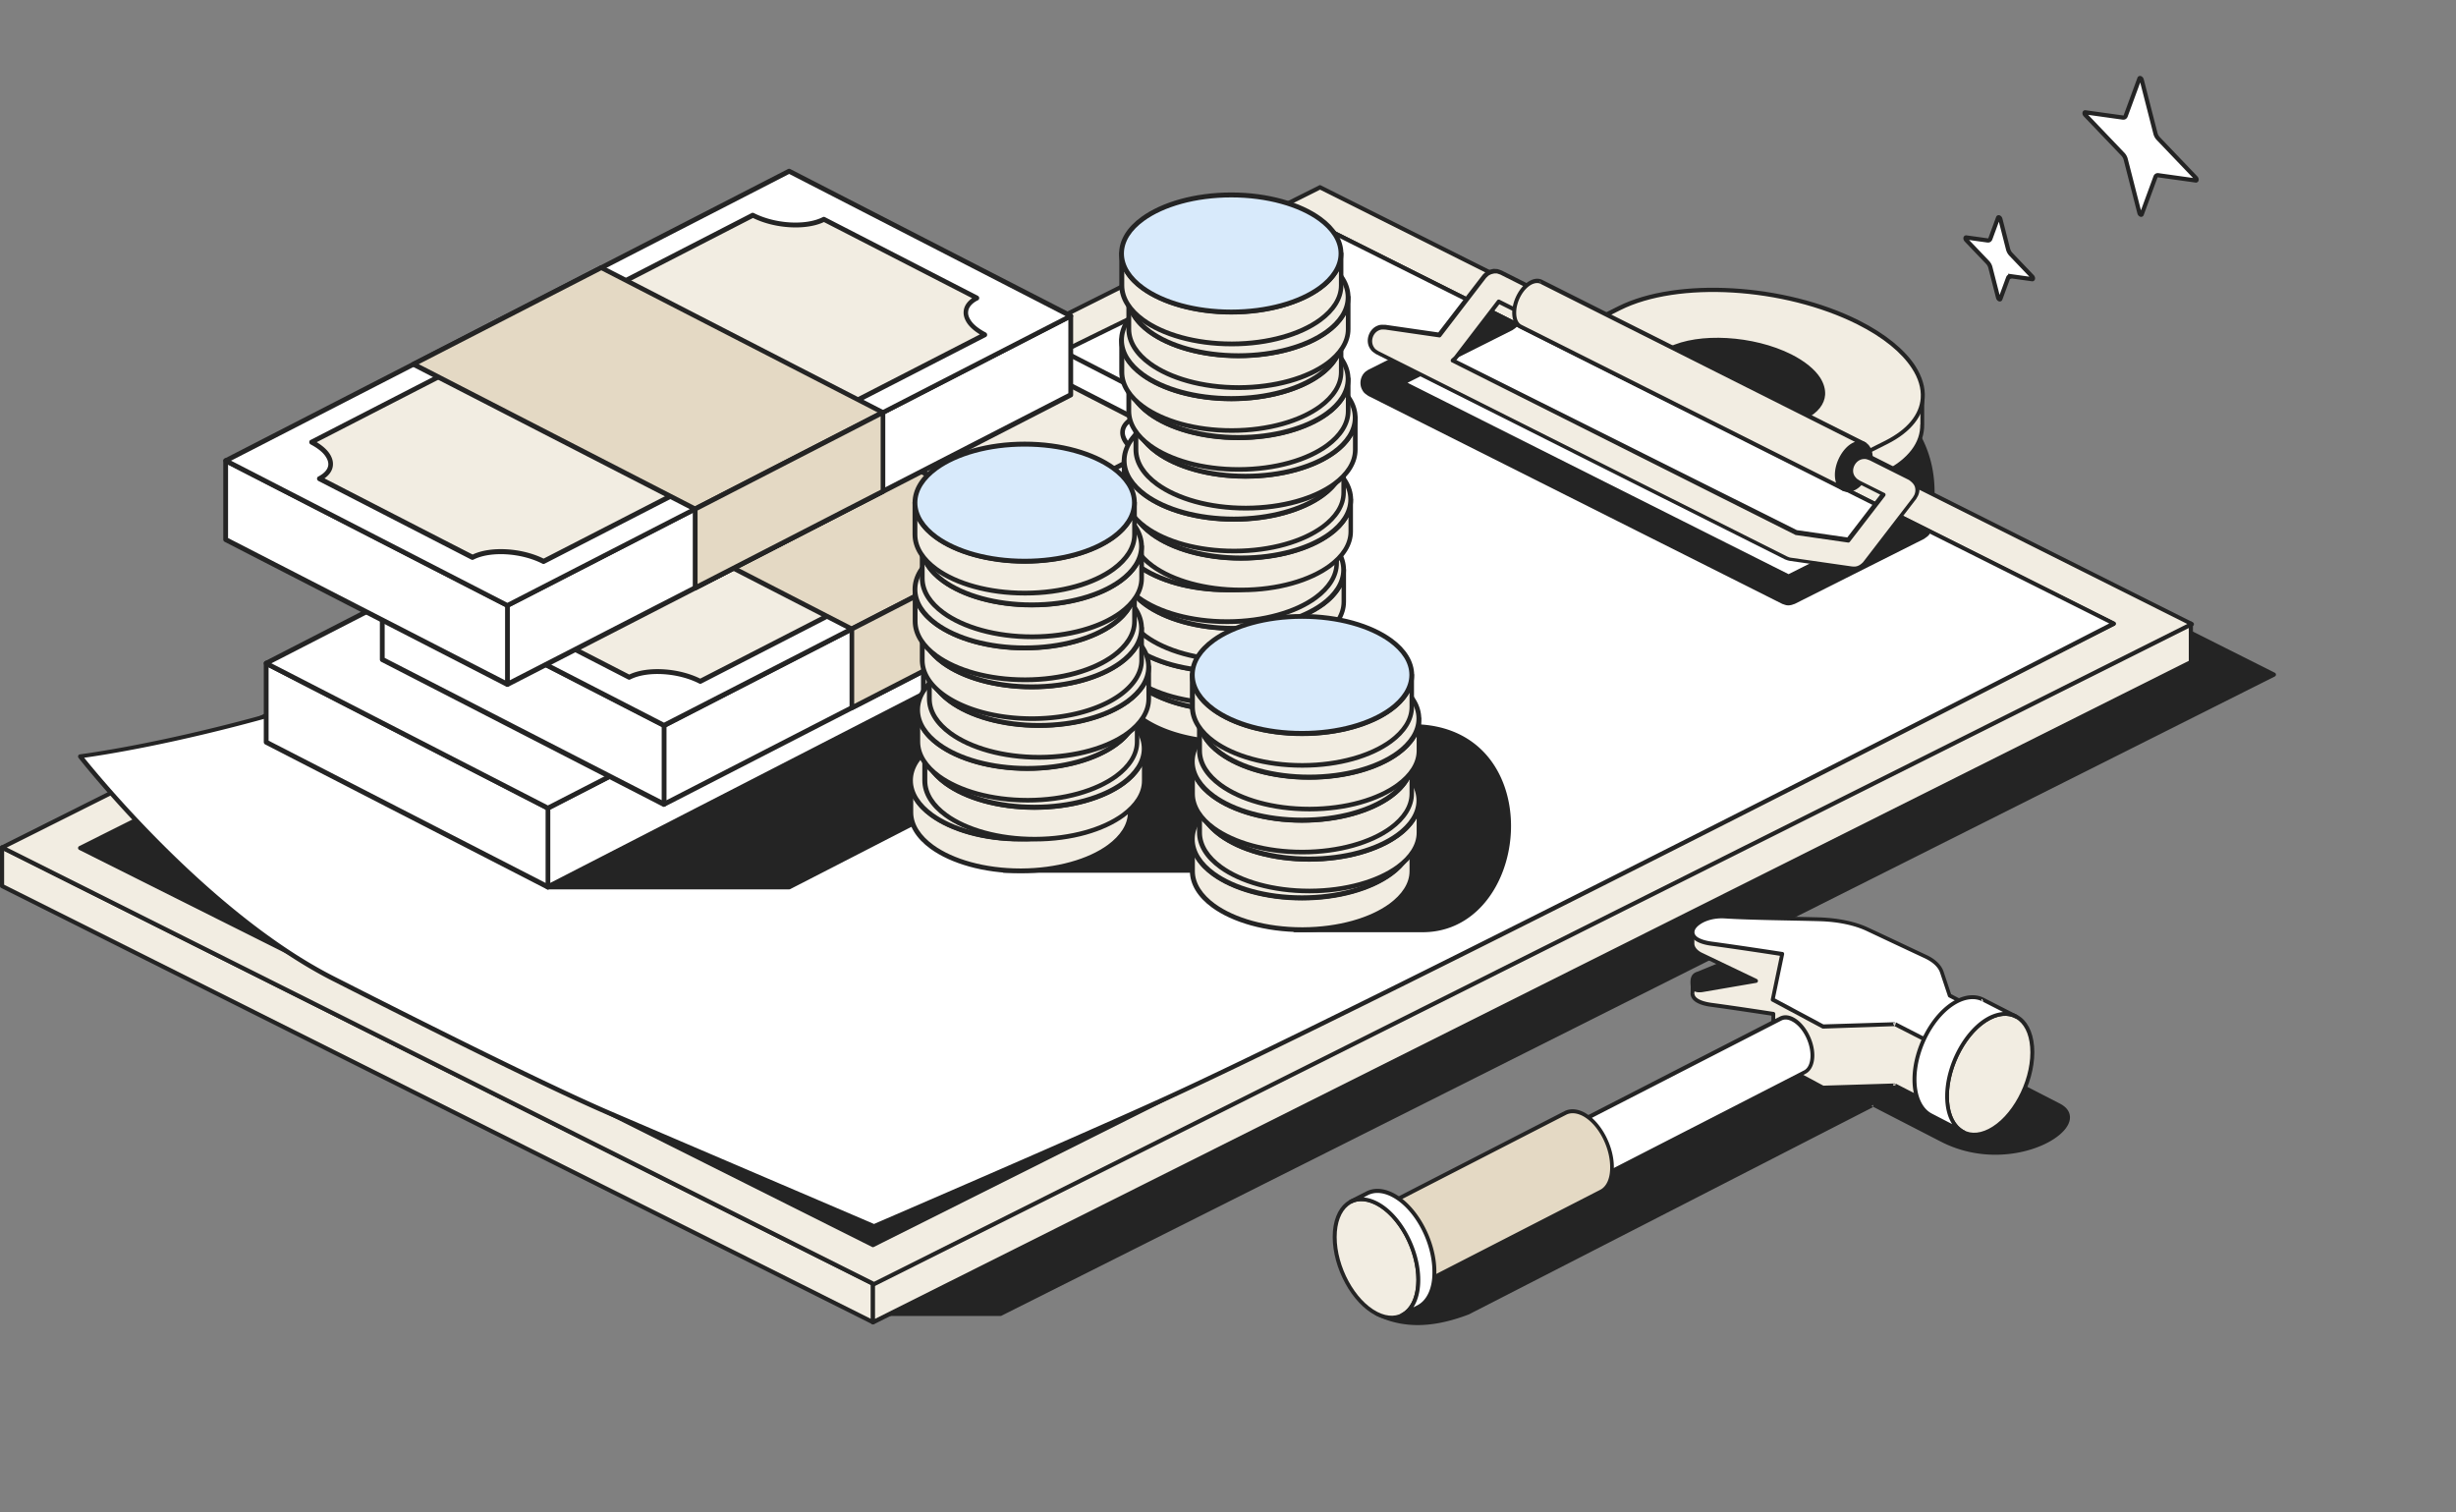 <svg width="700" height="431" fill="none" xmlns="http://www.w3.org/2000/svg"><rect width="100%" height="100%" fill="#808080" stroke="none"/><path fill-rule="evenodd" clip-rule="evenodd" d="M249.113 374.463h36.106l362.947-182.198-97.383-48.928c1.225-16.229-6.882-30.714-33.089-41.905l-173.649 11.772-94.932 261.259z" fill="#242424"/><path fill-rule="evenodd" clip-rule="evenodd" d="M248.549 374.27c-.047.194-.047.387.047.533a.576.576 0 0 0 .471.242h36.106c.095 0 .189 0 .236-.049l362.946-182.198a.597.597 0 0 0 0-1.066s-90.642-45.537-97.053-48.735c1.037-16.277-7.117-30.858-33.513-42.097-.094-.049-.189-.049-.283-.049l-173.649 11.772c-.235 0-.424.145-.518.388l-94.79 261.259zm1.414-.388c5.656-15.599 90.642-249.536 94.46-260.048L517.6 102.062c25.784 11.045 33.797 25.24 32.618 41.226 0 .242.095.485.33.581l96.346 48.396-361.815 181.617h-35.116z" fill="#242424"/><path fill-rule="evenodd" clip-rule="evenodd" d="M547.861 120.908c.142 5.328-3.347 10.318-10.653 14l-17.204 8.623c-16.781 8.429-47.466 6.734-68.489-3.827-20.975-10.561-24.416-25.966-7.588-34.395l17.204-8.623c16.78-8.43 47.466-6.734 68.489 3.827 6.929 3.488 11.972 7.508 14.942 11.626l3.299.969v7.8z" fill="#F2EDE2"/><path fill-rule="evenodd" clip-rule="evenodd" d="M548.426 120.956V113.108c0-.291-.189-.485-.424-.581l-3.111-.921c-3.064-4.118-8.108-8.138-15.037-11.626-21.164-10.61-52.085-12.305-69.007-3.828l-17.204 8.623c-6.976 3.488-10.512 8.188-10.936 13.226-.283 3.052.613 6.201 2.593 9.349 2.922 4.554 8.296 9.108 15.932 12.935 21.164 10.609 52.085 12.305 69.007 3.827l17.204-8.623c7.542-3.827 11.077-9.011 10.983-14.533zm-.566.533c-.33 0-.565-.242-.565-.582.141 5.135-3.3 9.883-10.323 13.419l-17.205 8.623c-16.686 8.381-47.136 6.637-67.97-3.827-7.447-3.73-12.632-8.09-15.46-12.498-1.839-2.858-2.687-5.765-2.404-8.575.424-4.699 3.818-8.962 10.275-12.208l17.205-8.623c16.686-8.38 47.136-6.637 67.97 3.827 6.835 3.44 11.784 7.364 14.753 11.433.095.097.189.194.33.242l2.876.824v7.363c-.095.34.188.582.518.582z" fill="#242424"/><path fill-rule="evenodd" clip-rule="evenodd" d="M529.572 91.89c-20.976-10.561-51.473-12.354-68.065-4.021l-18.053 9.059c-16.544 8.332-12.962 23.641 8.013 34.201 20.976 10.561 51.473 12.354 68.065 4.021l18.053-9.059c16.591-8.381 12.962-23.689-8.013-34.201z" fill="#F2EDE2"/><path fill-rule="evenodd" clip-rule="evenodd" d="M529.808 91.308c-21.164-10.61-51.897-12.402-68.583-4.02l-18.053 9.058c-6.882 3.44-10.323 8.091-10.7 13.08-.236 3.004.707 6.153 2.734 9.302 2.97 4.553 8.343 9.059 16.026 12.886 21.164 10.609 51.897 12.401 68.583 4.021l18.053-9.059c6.882-3.44 10.323-8.091 10.7-13.08.235-3.004-.707-6.153-2.734-9.302-2.97-4.505-8.343-9.01-16.026-12.886zm-.472 1.114c7.448 3.73 12.68 8.091 15.555 12.499 1.886 2.858 2.734 5.765 2.546 8.526-.33 4.651-3.677 8.865-10.04 12.111l-18.053 9.059c-16.451 8.236-46.712 6.443-67.546-4.021-7.448-3.73-12.68-8.09-15.555-12.498-1.885-2.858-2.734-5.765-2.545-8.526.33-4.651 3.676-8.866 10.04-12.111l18.053-9.06c16.403-8.283 46.664-6.442 67.545 4.021z" fill="#242424"/><path fill-rule="evenodd" clip-rule="evenodd" d="M510.294 101.53c-10.653-5.329-26.066-6.25-34.456-2.034l-9.145 4.602c-8.39 4.214-6.552 11.965 4.054 17.294 10.653 5.329 26.066 6.25 34.456 2.035l9.145-4.602c8.39-4.166 6.599-11.917-4.054-17.295z" fill="#242424"/><path fill-rule="evenodd" clip-rule="evenodd" d="M510.576 100.997c-10.794-5.425-26.491-6.297-34.975-2.034l-9.144 4.602c-3.583 1.792-5.374 4.263-5.562 6.879-.095 1.599.377 3.246 1.414 4.893 1.508 2.325 4.289 4.65 8.201 6.637 10.794 5.425 26.491 6.297 34.975 2.034l9.144-4.602c3.583-1.792 5.374-4.263 5.562-6.879.095-1.599-.377-3.246-1.414-4.893-1.508-2.325-4.289-4.651-8.201-6.637zm-.519 1.114c3.724 1.841 6.316 4.021 7.778 6.201.895 1.405 1.319 2.762 1.225 4.118-.188 2.277-1.791 4.312-4.949 5.862l-9.144 4.602c-8.249 4.166-23.474 3.197-33.938-2.035-3.724-1.841-6.316-4.02-7.778-6.2-.895-1.405-1.319-2.762-1.225-4.118.188-2.277 1.791-4.312 4.949-5.862l9.144-4.602c8.249-4.166 23.474-3.246 33.938 2.034z" fill="#242424"/><path fill-rule="evenodd" clip-rule="evenodd" d="M248.783 365.842.566 241.534v10.997l248.217 124.308v-10.997z" fill="#F2EDE2"/><path fill-rule="evenodd" clip-rule="evenodd" d="M249.396 365.841a.597.597 0 0 0-.33-.533L.848 241.001a.586.586 0 0 0-.565 0c-.189.097-.283.29-.283.533v10.996c0 .243.141.436.33.533l248.218 124.308a.488.488 0 0 0 .565-.049c.189-.096.283-.29.283-.532v-10.949zm-1.178.388v9.64S11.266 257.181 1.178 252.143v-9.641l247.04 123.727z" fill="#242424"/><path fill-rule="evenodd" clip-rule="evenodd" d="m248.783 365.841 375.673-188.109v10.997L248.783 376.838v-10.997z" fill="#F2EDE2"/><path fill-rule="evenodd" clip-rule="evenodd" d="M248.548 365.308a.596.596 0 0 0-.33.533v10.996c0 .194.094.388.283.533.188.097.377.146.565.049L624.692 189.31a.596.596 0 0 0 .33-.533v-10.996a.673.673 0 0 0-.283-.533c-.188-.097-.377-.146-.565-.049L248.548 365.308zm.848.92s354.839-177.693 374.448-187.527v9.64c-12.114 6.056-355.169 177.887-374.448 187.528v-9.641z" fill="#242424"/><path fill-rule="evenodd" clip-rule="evenodd" d="M376.239 53.377.566 241.534l248.547 124.453 375.626-188.109-248.5-124.501z" fill="#F2EDE2"/><path fill-rule="evenodd" clip-rule="evenodd" d="M376.474 52.843c-.141-.097-.33-.097-.518 0L.33 241a.598.598 0 0 0-.33.533c0 .242.141.436.33.533l248.5 124.453c.142.097.33.097.519 0l375.626-188.108a.599.599 0 0 0 .33-.533.597.597 0 0 0-.33-.533L376.474 52.843zm-.235 1.211 247.18 123.775-374.306 187.479L1.933 241.533 376.239 54.055z" fill="#242424"/><path fill-rule="evenodd" clip-rule="evenodd" d="M376.521 64.567 22.861 241.68l225.922 113.166 353.708-177.112-225.97-113.166z" fill="#242424"/><path fill-rule="evenodd" clip-rule="evenodd" d="M376.758 63.986c-.141-.097-.33-.097-.519 0l-353.66 177.16a.598.598 0 0 0-.33.533c0 .242.141.436.33.533l225.969 113.166c.142.096.33.096.519 0l353.66-177.112a.597.597 0 0 0 0-1.066L376.758 63.986zm-.236 1.211 224.603 112.488-352.341 176.481L24.182 241.679l352.34-176.482z" fill="#242424"/><path fill-rule="evenodd" clip-rule="evenodd" d="M376.521 64.567s-114.116 54.016-192.88 96.598c-83.006 44.811-160.78 54.403-160.78 54.403s34.645 44.278 72.023 63.268c30.214 15.357 62.22 31.295 79.094 38.513 21.259 9.107 75.135 32.167 75.135 32.167s56.044-24.077 82.676-36.236c58.967-26.839 270.702-135.596 270.702-135.596L376.521 64.567z" fill="#fff"/><path fill-rule="evenodd" clip-rule="evenodd" d="M376.758 63.986c-.142-.097-.33-.097-.519 0 0 0-114.116 54.015-192.927 96.598-82.818 44.811-160.545 54.403-160.545 54.403-.235.048-.377.145-.471.387-.094.194-.047.436.094.63 0 0 34.74 44.375 72.212 63.462 30.261 15.356 62.267 31.295 79.094 38.513 21.259 9.107 75.135 32.167 75.135 32.167.141.048.33.048.471 0 0 0 56.045-24.126 82.677-36.237 58.967-26.838 270.701-135.595 270.701-135.595a.596.596 0 0 0 0-1.065L376.758 63.986zm-.236 1.211 224.65 112.488c-16.215 8.332-213.102 109.29-269.618 135.013-25.642 11.675-78.575 34.444-82.44 36.14-3.818-1.647-54.489-23.302-74.899-32.07-16.828-7.219-48.833-23.157-79.047-38.513-34.22-17.392-66.179-56.099-71.175-62.3 9.568-1.308 82.488-12.498 159.932-54.354 76.596-41.323 186.611-93.546 192.597-96.404z" fill="#242424"/><path fill-rule="evenodd" clip-rule="evenodd" d="m424.6 88.692 7.448 3.73c-.095.146-.236.291-.33.437-.283.29-.66.484-.99.726l-30.921 15.551 109.921 55.226 32.759-16.422 7.165 3.584c-.425.872-.802.969-1.603 1.599L511.33 171.58c-.33.097-.66.291-1.037.339-.99.146-1.225-.048-2.121-.339l-117.887-59.295c-.801-.582-1.084-.63-1.555-1.551-.707-1.356-.377-3.1.66-4.166.283-.242.613-.436.895-.678L424.6 88.692z" fill="#242424"/><path fill-rule="evenodd" clip-rule="evenodd" d="M424.884 88.11a.5.5 0 0 0-.519 0l-34.315 17.247c-.047 0-.047.048-.094.048-.33.242-.707.436-.99.727-1.225 1.211-1.603 3.294-.754 4.893.518 1.017.848 1.114 1.744 1.792.047 0 .047.048.094.048l117.84 59.199c.047 0 .047.049.094.049 1.037.339 1.32.532 2.404.339.377-.049.754-.243 1.131-.339.047 0 .047 0 .095-.049l36.718-18.457c.048 0 .048-.048.095-.048.895-.679 1.32-.824 1.791-1.841.141-.291 0-.679-.283-.824l-7.165-3.585a.497.497 0 0 0-.518 0l-32.477 16.326c-5.515-2.761-97.524-48.977-108.601-54.548l29.837-14.97c.047 0 .047-.048.094-.048.378-.29.755-.484 1.085-.823.141-.146.282-.34.377-.485.094-.145.141-.339.094-.484-.047-.194-.141-.291-.33-.388l-7.447-3.778zm6.221 4.506c-.188.145-.471.29-.659.436l-30.874 15.502a.597.597 0 0 0 0 1.066l109.92 55.226c.142.097.33.097.519 0l32.477-16.326 6.316 3.149c-.283.339-.566.485-1.037.824l-36.625 18.409c-.283.096-.613.242-.895.29-.849.146-1.084-.048-1.839-.29-2.404-1.212-115.341-57.94-117.792-59.151-.66-.484-.943-.533-1.367-1.308-.566-1.114-.33-2.567.565-3.439.236-.243.519-.388.802-.582l34.032-17.1 6.457 3.294z" fill="#242424"/><path fill-rule="evenodd" clip-rule="evenodd" d="M528.394 126.721c2.639-1.308 4.808.387 4.808 3.778 0 3.44-2.169 7.267-4.808 8.624-2.64 1.308-4.808-.388-4.808-3.779 0-3.44 2.168-7.267 4.808-8.623z" fill="#242424"/><path fill-rule="evenodd" clip-rule="evenodd" d="M528.11 126.188c-2.828 1.404-5.137 5.522-5.137 9.155 0 1.938.659 3.392 1.649 4.167 1.037.823 2.451.969 4.007.193 2.828-1.404 5.138-5.522 5.138-9.155 0-1.938-.66-3.392-1.65-4.167-.99-.823-2.404-.969-4.007-.193zm.519 1.065c1.084-.533 2.074-.533 2.781.049.754.581 1.178 1.695 1.178 3.197 0 3.197-1.979 6.831-4.478 8.09-1.084.533-2.074.533-2.781-.048-.754-.582-1.178-1.696-1.178-3.198 0-3.197 2.027-6.83 4.478-8.09z" fill="#242424"/><path fill-rule="evenodd" clip-rule="evenodd" d="m426.769 77.307.99.34 6.74 3.39c.802.533 1.084.63 1.603 1.454 1.084 1.889.283 4.65-1.838 5.522-.99.436-2.121.242-3.158-.097l-3.913-1.986-12.302 16.035-.802.775 97.902 49.171 14.8 2.132 10.04-13.032-7.117-3.585-.896-.629c-.613-.727-.848-.921-1.084-1.841-.518-2.083 1.037-4.554 3.3-4.796.989-.097 1.225.097 2.121.387l11.265 5.668c.943.678 1.791 1.502 2.027 2.568.189.726.094 1.502-.141 2.228-.142.339-.377.678-.566.969l-14.235 18.506c-.754.726-1.556 1.356-2.545 1.453-.33.049-.66 0-.99 0l-17.582-2.519c-.613-.145-.613-.145-1.178-.388l-116.709-58.52c-.754-.533-1.084-.63-1.555-1.453-1.131-1.89-.283-4.603 1.697-5.475.895-.387 1.178-.29 2.121-.29l15.413 2.228 12.868-16.762.754-.726c.943-.485.943-.485 1.933-.727.377-.048.707 0 1.037 0z" fill="#F2EDE2"/><path fill-rule="evenodd" clip-rule="evenodd" d="M426.957 76.726c-.047 0-.094-.048-.141-.048-.33 0-.707-.049-1.037-.049h-.141c-1.084.243-1.084.243-2.074.775-.047.049-.095.049-.142.097l-.754.727-.047.049-12.68 16.47-15.083-2.18h-.094c-1.037 0-1.367-.096-2.357.34-2.31 1.065-3.3 4.214-1.98 6.346.566.92.849 1.017 1.744 1.647 0 0 .047.048.094.048l116.567 58.521h.048c.612.242.612.242 1.272.387h.047l17.582 2.519h.094c.377 0 .707.049 1.084 0 1.132-.145 2.074-.823 2.923-1.647l.047-.048 14.235-18.506s.047-.048.047-.097c.189-.339.424-.678.566-1.065.33-.824.377-1.744.188-2.568-.282-1.211-1.225-2.18-2.262-2.955 0 0-.047-.048-.094-.048l-11.266-5.668c-.047 0-.047 0-.094-.049-.99-.339-1.273-.533-2.357-.387-2.592.29-4.431 3.1-3.818 5.522.283 1.066.566 1.26 1.226 2.083.047.049.094.097.141.097l.896.63s.047.048.094.048l6.457 3.246-9.38 12.208-14.376-2.083-97.053-48.493.189-.193c.047 0 .047-.049.047-.049l12.02-15.647 3.488 1.744c.047 0 .047 0 .094.048 1.178.388 2.451.581 3.582.097 2.404-1.017 3.394-4.215 2.121-6.394-.565-.97-.895-1.066-1.744-1.648 0 0-.047-.048-.094-.048l-6.74-3.391c-.048 0-.048 0-.095-.049l-.99-.339zm-.282 1.211.895.291 6.646 3.343c.66.484.943.533 1.367 1.26.943 1.55.189 3.923-1.555 4.65-.849.339-1.838.194-2.734-.097l-3.865-1.938c-.236-.145-.566-.048-.707.146l-12.256 15.986-.801.727c-.141.145-.188.339-.188.533.047.193.141.387.33.436l97.901 49.17c.047.049.094.049.188.049l14.801 2.131c.188.049.424-.048.566-.242l10.04-13.031c.094-.146.141-.339.094-.485-.047-.193-.142-.339-.33-.387l-7.071-3.537-.801-.533c-.471-.581-.707-.726-.943-1.55-.424-1.744.896-3.827 2.781-4.021.849-.097 1.085.097 1.839.339l11.218 5.62c.801.581 1.556 1.26 1.744 2.18a3.26 3.26 0 0 1-.141 1.889c-.095.291-.33.582-.472.872l-14.188 18.457c-.612.63-1.319 1.163-2.215 1.26-.283.048-.613 0-.896 0l-17.534-2.519c-.519-.097-.519-.145-1.037-.339-1.744-.872-114.163-57.358-116.473-58.521-.66-.436-.943-.532-1.367-1.26-.942-1.598-.235-3.875 1.461-4.65.755-.339 1.037-.242 1.839-.242l15.366 2.228c.189.049.424-.048.566-.242l12.821-16.713.66-.63c.754-.436.801-.436 1.649-.63h.802z" fill="#242424"/><path fill-rule="evenodd" clip-rule="evenodd" d="m525.423 139.317-92.009-46.216c-1.131-.582-1.838-1.986-1.838-3.973 0-3.44 2.168-7.266 4.808-8.623 1.131-.581 2.121-.58 2.922-.193l92.009 46.215c-.801-.387-1.838-.387-2.922.194-2.64 1.308-4.808 5.184-4.808 8.623 0 1.986.707 3.391 1.838 3.973z" fill="#F2EDE2"/><path fill-rule="evenodd" clip-rule="evenodd" d="M531.316 127.158c.33 0 .565-.194.612-.485.047-.291-.047-.533-.33-.678l-92.009-46.216c-.943-.484-2.168-.484-3.441.194-2.828 1.405-5.138 5.523-5.138 9.156 0 2.277.896 3.875 2.169 4.505.094.049.188.049.235.049-.094 0-.188 0-.235-.049l92.009 46.216c.047.048.141.048.236.048h.047a.563.563 0 0 0 .565-.484c.047-.291-.047-.533-.33-.678-.989-.485-1.508-1.744-1.508-3.44 0-3.197 1.98-6.83 4.478-8.09.896-.436 1.744-.533 2.451-.194 0 .146.094.146.189.146zm-92.245-46.265 89.652 45.053a3.282 3.282 0 0 0-.613.243c-2.828 1.405-5.137 5.522-5.137 9.156 0 .823.141 1.598.329 2.228L433.65 92.568c-.99-.484-1.508-1.744-1.508-3.44 0-3.196 1.979-6.83 4.478-8.09.942-.435 1.791-.484 2.451-.145zm-5.61 12.838s-.471-1.017-.518-.872l.518.872zm5.845-12.79s-.471-1.017-.518-.871l.518.872zM156.161 252.748h68.724l154.087-79.157-122.93-63.172-99.881 142.329z" fill="#242424"/><path fill-rule="evenodd" clip-rule="evenodd" d="M155.595 252.36a.675.675 0 0 0-.047.727c.095.242.33.388.613.388h68.724c.094 0 .189-.049.283-.049l154.087-79.206c.236-.097.377-.339.377-.63a.76.76 0 0 0-.377-.63l-122.883-63.122a.705.705 0 0 0-.848.194L155.595 252.36zm1.886-.29 98.797-140.779 121.186 62.299-152.72 78.48h-67.263z" fill="#242424"/><path fill-rule="evenodd" clip-rule="evenodd" d="m316.706 147.77-160.545 82.549v22.429l160.545-82.5V147.77z" fill="#fff"/><path fill-rule="evenodd" clip-rule="evenodd" d="M317.366 147.77c0-.242-.141-.436-.33-.582-.188-.145-.424-.145-.659-.048l-160.498 82.549c-.236.097-.377.339-.377.63v22.478c0 .242.141.436.33.581.188.145.424.145.66.048l160.544-82.548c.236-.097.378-.339.378-.63V147.77h-.048zm-1.319 1.114v20.928l-159.225 81.822v-20.928l159.225-81.822z" fill="#242424"/><path fill-rule="evenodd" clip-rule="evenodd" d="m75.889 189.044 80.272 41.275v22.429l-80.272-41.226v-22.478z" fill="#fff"/><path fill-rule="evenodd" clip-rule="evenodd" d="M76.172 188.415c-.189-.097-.471-.097-.66.048-.189.145-.33.339-.33.581v22.479c0 .242.141.484.377.629l80.272 41.275c.189.097.472.097.66-.049.189-.145.33-.339.33-.581v-22.478a.758.758 0 0 0-.377-.63l-80.272-41.274zm.377 1.744 78.953 40.547v20.928l-78.953-40.547v-20.928z" fill="#242424"/><path fill-rule="evenodd" clip-rule="evenodd" d="m75.889 189.045 160.545-82.501 80.272 41.226-160.545 82.549-80.272-41.274z" fill="#fff"/><path fill-rule="evenodd" clip-rule="evenodd" d="M75.56 188.414c-.237.097-.378.339-.378.63s.141.484.377.63l80.272 41.274a.682.682 0 0 0 .613 0l160.592-82.549c.236-.097.377-.339.377-.629a.757.757 0 0 0-.377-.63l-80.272-41.275a.688.688 0 0 0-.613 0L75.559 188.414zm1.79.63s151.448-77.801 159.084-81.725l78.764 40.499-159.037 81.725-78.81-40.499z" fill="#242424"/><path fill-rule="evenodd" clip-rule="evenodd" d="m182.935 134.012 80.273 41.274-53.547 27.516-80.272-41.274 53.546-27.516z" fill="#F2EDE2"/><path fill-rule="evenodd" clip-rule="evenodd" d="M183.218 133.43a.682.682 0 0 0-.613 0l-53.499 27.516c-.236.097-.377.339-.377.63s.141.485.377.63l80.272 41.274a.682.682 0 0 0 .613 0l53.499-27.516c.236-.097.377-.339.377-.63a.76.76 0 0 0-.377-.63l-80.272-41.274zm-.283 1.357 78.764 40.499-52.038 26.741-78.764-40.499 52.038-26.741z" fill="#242424"/><path fill-rule="evenodd" clip-rule="evenodd" d="M196.321 154.649c14.754 0 26.773 6.152 26.773 13.758 0 7.606-11.972 13.758-26.773 13.758-14.753 0-26.773-6.152-26.773-13.758 0-7.606 11.972-13.758 26.773-13.758z" fill="#F2EDE2"/><path fill-rule="evenodd" clip-rule="evenodd" d="M196.321 153.97c-9.003 0-17.016 2.277-21.965 5.765-3.441 2.422-5.468 5.474-5.468 8.672 0 3.197 1.98 6.249 5.468 8.671 4.949 3.488 12.962 5.765 21.965 5.765s17.016-2.277 21.966-5.765c3.44-2.422 5.467-5.474 5.467-8.671 0-3.198-1.979-6.25-5.467-8.672-4.997-3.488-12.963-5.765-21.966-5.765zm0 1.357c8.72 0 16.451 2.18 21.211 5.523 3.017 2.131 4.855 4.699 4.855 7.557 0 2.858-1.838 5.426-4.855 7.557-4.807 3.343-12.491 5.523-21.211 5.523-8.72 0-16.45-2.18-21.211-5.523-3.017-2.131-4.855-4.699-4.855-7.557 0-2.858 1.838-5.426 4.855-7.557 4.761-3.343 12.491-5.523 21.211-5.523z" fill="#242424"/><path fill-rule="evenodd" clip-rule="evenodd" d="m349.843 124.226-160.592 82.501v22.478l160.592-82.501v-22.478z" fill="#fff"/><path fill-rule="evenodd" clip-rule="evenodd" d="M350.503 124.226c0-.242-.142-.436-.33-.581-.189-.146-.424-.146-.66-.049l-160.545 82.5c-.236.097-.377.34-.377.63v22.478c0 .243.141.436.33.582.188.145.424.145.66.048l160.545-82.5c.235-.097.377-.339.377-.63v-22.478zm-1.367 1.114v20.928L189.911 228.09v-20.928l159.225-81.822z" fill="#242424"/><path fill-rule="evenodd" clip-rule="evenodd" d="m108.979 165.452 80.272 41.275v22.478l-80.272-41.275v-22.478z" fill="#fff"/><path fill-rule="evenodd" clip-rule="evenodd" d="M109.261 164.871a.65.65 0 0 0-.66.048c-.189.146-.33.34-.33.582v22.478a.76.76 0 0 0 .377.63l80.273 41.274c.188.097.471.097.659-.048.189-.146.33-.34.33-.582v-22.478a.76.76 0 0 0-.377-.63l-80.272-41.274zm.377 1.696 78.953 40.547v20.928l-78.953-40.548v-20.927z" fill="#242424"/><path fill-rule="evenodd" clip-rule="evenodd" d="m108.979 165.451 160.545-82.5 80.319 41.275-160.592 82.5-80.272-41.275z" fill="#fff"/><path fill-rule="evenodd" clip-rule="evenodd" d="M108.696 164.871c-.236.097-.377.339-.377.63 0 .242.141.485.377.63l80.272 41.274a.682.682 0 0 0 .613 0l160.545-82.5c.235-.097.377-.339.377-.63a.762.762 0 0 0-.377-.63l-80.273-41.274a.683.683 0 0 0-.613 0l-160.544 82.5zm1.791.582L269.57 83.728s68.819 35.364 78.765 40.499c-14.283 7.363-151.778 77.995-159.084 81.725l-78.764-40.499z" fill="#242424"/><path fill-rule="evenodd" clip-rule="evenodd" d="M135.705 170.587c4.949-2.567 3.959-7.218-2.263-10.415l125.759-64.625c6.222 3.198 15.272 3.73 20.268 1.163l43.601 22.43c-4.949 2.567-3.96 7.218 2.262 10.415l-125.758 64.576c-6.222-3.197-15.272-3.73-20.269-1.163l-43.6-22.381z" fill="#F2EDE2"/><path fill-rule="evenodd" clip-rule="evenodd" d="M135.422 169.957c-.236.097-.377.339-.377.63a.76.76 0 0 0 .377.63l43.601 22.429a.682.682 0 0 0 .613 0c4.807-2.47 13.622-1.938 19.655 1.163a.682.682 0 0 0 .613 0l125.758-64.625c.236-.096.377-.339.377-.629a.757.757 0 0 0-.377-.63c-1.744-.921-3.111-1.938-3.959-3.004-.754-.968-1.178-1.937-1.084-2.906.094-1.26 1.037-2.422 2.781-3.294.236-.097.377-.34.377-.63a.758.758 0 0 0-.377-.63L279.799 96.08a.683.683 0 0 0-.613 0c-4.807 2.47-13.622 1.938-19.655-1.163a.683.683 0 0 0-.613 0L133.16 159.542c-.236.096-.378.339-.378.629 0 .243.142.485.378.63 1.744.921 3.111 1.938 3.959 3.004.754.969 1.178 1.937 1.084 2.906-.141 1.211-1.084 2.374-2.781 3.246zm1.697.581c1.508-1.065 2.31-2.373 2.404-3.73.094-1.017-.189-2.083-.849-3.149-.754-1.211-2.026-2.373-3.77-3.439l124.344-63.898c6.269 3.1 15.131 3.585 20.221 1.163 3.441 1.744 35.824 18.408 42.234 21.703-1.508 1.065-2.31 2.373-2.404 3.73-.094 1.017.189 2.083.849 3.149.754 1.211 2.026 2.373 3.77 3.439l-124.344 63.898c-6.269-3.1-15.131-3.585-20.221-1.163l-42.234-21.703z" fill="#242424"/><path fill-rule="evenodd" clip-rule="evenodd" d="m216.024 110.467 80.273 41.274-53.5 27.468-80.272-41.226 53.499-27.516z" fill="#E4D9C4"/><path fill-rule="evenodd" clip-rule="evenodd" d="M216.307 109.838a.68.68 0 0 0-.612 0l-53.5 27.516c-.235.097-.377.339-.377.63 0 .242.142.484.377.63l80.273 41.274a.68.68 0 0 0 .612 0l53.547-27.565c.236-.097.377-.339.377-.629a.757.757 0 0 0-.377-.63l-80.32-41.226zm-.283 1.405 78.765 40.499-52.038 26.741-78.765-40.499 52.038-26.741z" fill="#242424"/><path fill-rule="evenodd" clip-rule="evenodd" d="M296.296 174.172v-22.43l-53.499 27.468v22.478l53.499-27.516z" fill="#E4D9C4"/><path fill-rule="evenodd" clip-rule="evenodd" d="M296.627 174.802c.235-.097.377-.339.377-.63v-22.478c0-.242-.142-.436-.33-.581-.189-.145-.424-.145-.66-.048l-53.499 27.516c-.236.097-.378.339-.378.63v22.478c0 .242.142.436.33.581.189.145.425.145.66.048l53.5-27.516zm-.99-1.017-52.18 26.838v-20.928l52.18-26.838v20.928z" fill="#242424"/><path fill-rule="evenodd" clip-rule="evenodd" d="M251.658 140.018V117.54l-53.499 27.516v22.478l53.499-27.516z" fill="#F2EDE2"/><path fill-rule="evenodd" clip-rule="evenodd" d="M251.942 140.648c.236-.097.377-.339.377-.63V117.54c0-.242-.141-.436-.33-.582-.188-.145-.424-.145-.66-.048l-53.499 27.516c-.236.097-.377.339-.377.63v22.478c0 .242.141.436.33.581.188.146.424.146.66.049l53.499-27.516zm-.943-1.066s-44.967 23.108-52.179 26.838v-20.928l52.179-26.838v20.928z" fill="#242424"/><path fill-rule="evenodd" clip-rule="evenodd" d="M316.706 163.708v6.54l-53.499 27.517v-6.54l53.499-27.517z" fill="#F2EDE2"/><path fill-rule="evenodd" clip-rule="evenodd" d="M317.366 163.708c0-.243-.141-.436-.33-.582-.188-.145-.424-.145-.66-.048l-53.499 27.516c-.236.097-.377.339-.377.63v6.54c0 .242.141.436.33.581.189.145.424.145.66.049l53.546-27.517c.236-.097.377-.339.377-.629v-6.54h-.047zm-1.32 1.114v5.038l-52.179 26.838v-5.038l52.179-26.838zM286.021 248H370.3l-1.273 16.907h36.436c30.639 0 35.824-57.939-3.111-57.939l-111.57-10.658-4.761 51.69z" fill="#242424"/><path fill-rule="evenodd" clip-rule="evenodd" d="M285.361 247.952c0 .194.047.388.189.533.141.145.33.242.518.242h83.525l-1.225 16.181c0 .193.047.387.188.532.141.146.283.243.471.243h36.436c12.586 0 21.023-9.495 23.993-20.88 2.686-10.221.99-21.993-5.939-29.793-4.62-5.183-11.549-8.623-21.117-8.623-2.121-.194-111.524-10.658-111.524-10.658a.627.627 0 0 0-.707.63l-4.808 51.593zm1.414-.63 4.62-50.236c9.191.872 110.91 10.561 110.91 10.561h.048c9.097 0 15.743 3.245 20.174 8.187 6.646 7.46 8.201 18.699 5.656 28.485-2.828 10.851-10.794 19.862-22.72 19.862h-35.729l1.226-16.18c0-.194-.047-.388-.189-.533-.141-.146-.282-.242-.471-.242h-83.525v.096z" fill="#242424"/><path fill-rule="evenodd" clip-rule="evenodd" d="M319.111 185.75v9.107c0 9.205 13.999 16.665 31.298 16.665h.188c17.158-.048 31.063-7.509 31.063-16.665v-9.107c0 9.204-13.999 16.665-31.298 16.665s-31.251-7.461-31.251-16.665z" fill="#F2EDE2"/><path fill-rule="evenodd" clip-rule="evenodd" d="M381.706 185.072c.283-.048.566.049.66.533v9.204c0 3.876-2.309 7.461-6.269 10.367-5.75 4.215-14.989 6.976-25.453 6.976h-.189c-10.511 0-19.844-2.761-25.642-6.976-4.006-2.906-6.316-6.54-6.316-10.415V185.556c.047-.484.377-.581.66-.532.283-.049.566.048.66.532v.097c0 3.488 2.168 6.686 5.751 9.302 5.609 4.069 14.659 6.685 24.84 6.685 10.182 0 19.232-2.616 24.841-6.685 3.582-2.616 5.75-5.814 5.75-9.302v-.097a.611.611 0 0 1 .707-.484zm-61.936 5.668c1.084 1.986 2.781 3.779 4.996 5.377 5.798 4.215 15.131 6.976 25.642 6.976s19.844-2.761 25.642-6.976c2.215-1.598 3.912-3.439 4.997-5.377v4.118c0 3.488-2.169 6.637-5.704 9.253-5.562 4.069-14.565 6.685-24.699 6.733h-.189c-10.181 0-19.231-2.616-24.84-6.685-3.583-2.616-5.751-5.813-5.751-9.301v-4.118h-.094z" fill="#242424"/><path fill-rule="evenodd" clip-rule="evenodd" d="M350.409 169.037c-17.252 0-31.298 7.46-31.298 16.665 0 9.204 13.999 16.664 31.298 16.664s31.298-7.46 31.298-16.664c0-9.156-14.046-16.665-31.298-16.665z" fill="#F2EDE2"/><path fill-rule="evenodd" clip-rule="evenodd" d="M350.408 168.359c-10.511 0-19.844 2.761-25.642 6.976-4.006 2.906-6.316 6.54-6.316 10.415 0 3.876 2.31 7.509 6.316 10.416 5.798 4.214 15.131 6.976 25.642 6.976s19.844-2.762 25.642-6.976c4.006-2.907 6.316-6.54 6.316-10.416 0-3.875-2.31-7.509-6.316-10.415-5.798-4.215-15.131-6.976-25.642-6.976zm0 1.405c10.181 0 19.231 2.616 24.841 6.685 3.582 2.616 5.75 5.813 5.75 9.301 0 3.488-2.168 6.685-5.75 9.301-5.61 4.07-14.66 6.686-24.841 6.686-10.181 0-19.231-2.616-24.841-6.686-3.582-2.616-5.75-5.813-5.75-9.301 0-3.488 2.168-6.685 5.75-9.301 5.61-4.069 14.66-6.685 24.841-6.685z" fill="#242424"/><path fill-rule="evenodd" clip-rule="evenodd" d="M317.083 174.657v9.107c0 9.205 14 16.665 31.299 16.665h.188c17.158-.048 31.063-7.509 31.063-16.665v-9.107c0 9.204-14 16.664-31.299 16.664-17.298 0-31.251-7.46-31.251-16.664z" fill="#F2EDE2"/><path fill-rule="evenodd" clip-rule="evenodd" d="M379.68 174.026c.283-.048.565.049.66.533v9.204c0 3.876-2.31 7.461-6.269 10.367-5.751 4.215-14.99 6.976-25.454 6.976h-.188c-10.512 0-19.845-2.761-25.642-6.976-4.007-2.906-6.316-6.539-6.316-10.415V174.511c.047-.485.377-.582.659-.533.283-.049.566.048.66.533v.096c0 3.488 2.169 6.686 5.751 9.302 5.609 4.069 14.659 6.685 24.841 6.685 10.181 0 19.231-2.616 24.84-6.685 3.582-2.616 5.751-5.814 5.751-9.302v-.096c.094-.436.424-.582.707-.485zm-61.89 5.62c1.084 1.986 2.781 3.778 4.997 5.377 5.797 4.215 15.13 6.976 25.642 6.976 10.511 0 19.844-2.761 25.642-6.976 2.215-1.599 3.912-3.44 4.996-5.377v4.117c0 3.488-2.168 6.637-5.703 9.253-5.562 4.07-14.565 6.686-24.7 6.734h-.188c-10.182 0-19.232-2.616-24.841-6.685-3.582-2.616-5.75-5.814-5.75-9.302v-4.117h-.095z" fill="#242424"/><path fill-rule="evenodd" clip-rule="evenodd" d="M348.382 157.943c-17.252 0-31.299 7.461-31.299 16.665 0 9.204 14 16.665 31.299 16.665 17.298 0 31.298-7.461 31.298-16.665 0-9.156-14.047-16.665-31.298-16.665z" fill="#F2EDE2"/><path fill-rule="evenodd" clip-rule="evenodd" d="M348.382 157.265c-10.512 0-19.844 2.761-25.642 6.976-4.007 2.906-6.316 6.54-6.316 10.415 0 3.876 2.309 7.509 6.316 10.416 5.798 4.214 15.13 6.976 25.642 6.976 10.511 0 19.844-2.762 25.642-6.976 4.006-2.907 6.316-6.54 6.316-10.416 0-3.875-2.31-7.509-6.316-10.415-5.798-4.215-15.131-6.976-25.642-6.976zm0 1.405c10.181 0 19.231 2.616 24.84 6.685 3.583 2.616 5.751 5.813 5.751 9.301 0 3.488-2.168 6.686-5.751 9.302-5.609 4.069-14.659 6.685-24.84 6.685-10.182 0-19.232-2.616-24.841-6.685-3.582-2.616-5.75-5.814-5.75-9.302 0-3.488 2.168-6.685 5.75-9.301 5.609-4.069 14.659-6.685 24.841-6.685z" fill="#242424"/><path fill-rule="evenodd" clip-rule="evenodd" d="M320.431 162.4v9.108c0 9.204 13.999 16.664 31.298 16.664h.188c17.158-.048 31.063-7.508 31.063-16.664V162.4c0 9.204-13.999 16.665-31.298 16.665s-31.251-7.461-31.251-16.665z" fill="#F2EDE2"/><path fill-rule="evenodd" clip-rule="evenodd" d="M382.98 161.769c.282-.048.565.049.659.533v9.204c0 3.876-2.309 7.461-6.269 10.367-5.75 4.215-14.989 6.976-25.453 6.976h-.189c-10.511 0-19.844-2.761-25.641-6.976-4.007-2.906-6.317-6.54-6.317-10.415V162.254c.047-.485.377-.582.66-.533.283-.049.566.048.66.533v.096c0 3.488 2.168 6.686 5.751 9.302 5.609 4.069 14.659 6.685 24.84 6.685 10.182 0 19.232-2.616 24.841-6.685 3.582-2.616 5.75-5.814 5.75-9.302v-.096c.142-.436.425-.582.708-.485zm-61.89 5.62c1.084 1.986 2.781 3.778 4.997 5.377 5.797 4.215 15.13 6.976 25.641 6.976 10.512 0 19.845-2.761 25.642-6.976 2.216-1.599 3.913-3.44 4.997-5.377v4.117c0 3.488-2.169 6.637-5.704 9.253-5.562 4.069-14.565 6.685-24.699 6.734h-.188c-10.182 0-19.232-2.616-24.841-6.685-3.582-2.616-5.751-5.814-5.751-9.302v-4.117h-.094z" fill="#242424"/><path fill-rule="evenodd" clip-rule="evenodd" d="M351.681 145.735c-17.252 0-31.298 7.46-31.298 16.665 0 9.204 13.999 16.664 31.298 16.664s31.298-7.46 31.298-16.664c0-9.205-13.999-16.665-31.298-16.665z" fill="#F2EDE2"/><path fill-rule="evenodd" clip-rule="evenodd" d="M351.68 145.009c-10.511 0-19.844 2.761-25.641 6.976-4.007 2.906-6.317 6.54-6.317 10.415 0 3.876 2.31 7.509 6.317 10.416 5.797 4.214 15.13 6.976 25.641 6.976 10.512 0 19.845-2.762 25.642-6.976 4.007-2.907 6.317-6.54 6.317-10.416 0-3.875-2.31-7.509-6.317-10.415-5.75-4.215-15.083-6.976-25.642-6.976zm0 1.405c10.182 0 19.232 2.616 24.841 6.685 3.582 2.616 5.751 5.813 5.751 9.301 0 3.488-2.169 6.685-5.751 9.301-5.609 4.07-14.659 6.686-24.841 6.686-10.181 0-19.231-2.616-24.84-6.686-3.582-2.616-5.751-5.813-5.751-9.301 0-3.488 2.169-6.685 5.751-9.301 5.609-4.069 14.659-6.685 24.84-6.685z" fill="#242424"/><path fill-rule="evenodd" clip-rule="evenodd" d="M318.403 151.404v9.107c0 9.205 14 16.665 31.299 16.665h.188c17.158-.048 31.063-7.509 31.063-16.665v-9.107c0 9.204-14 16.665-31.299 16.665-17.298 0-31.251-7.461-31.251-16.665z" fill="#F2EDE2"/><path fill-rule="evenodd" clip-rule="evenodd" d="M380.952 150.774c.283-.049.566.048.66.533v9.204c0 3.876-2.309 7.46-6.269 10.367-5.75 4.215-14.989 6.976-25.453 6.976h-.189c-10.511 0-19.844-2.761-25.642-6.976-4.006-2.907-6.316-6.54-6.316-10.415V151.258c.047-.484.377-.581.66-.533.283-.048.566.049.66.533v.097c0 3.488 2.168 6.685 5.751 9.301 5.609 4.07 14.659 6.686 24.84 6.686 10.182 0 19.232-2.616 24.841-6.686 3.582-2.616 5.75-5.813 5.75-9.301v-.097c.142-.436.425-.581.707-.484zm-61.889 5.619c1.084 1.986 2.781 3.779 4.996 5.378 5.798 4.214 15.131 6.976 25.642 6.976 10.512 0 19.844-2.762 25.642-6.976 2.216-1.599 3.913-3.44 4.997-5.378v4.118c0 3.488-2.169 6.637-5.704 9.253-5.562 4.069-14.565 6.685-24.699 6.734h-.189c-10.181 0-19.231-2.616-24.84-6.686-3.583-2.616-5.751-5.813-5.751-9.301v-4.118h-.094z" fill="#242424"/><path fill-rule="evenodd" clip-rule="evenodd" d="M349.702 134.689c-17.252 0-31.299 7.461-31.299 16.665 0 9.205 14 16.665 31.299 16.665 17.298 0 31.298-7.46 31.298-16.665-.047-9.156-14.047-16.665-31.298-16.665z" fill="#F2EDE2"/><path fill-rule="evenodd" clip-rule="evenodd" d="M349.701 134.012c-10.511 0-19.844 2.761-25.642 6.976-4.006 2.906-6.316 6.54-6.316 10.415 0 3.876 2.31 7.509 6.316 10.416 5.798 4.214 15.131 6.976 25.642 6.976 10.512 0 19.845-2.762 25.642-6.976 4.007-2.907 6.316-6.54 6.316-10.416 0-3.875-2.309-7.509-6.316-10.415-5.797-4.215-15.13-6.976-25.642-6.976zm0 1.405c10.182 0 19.232 2.616 24.841 6.685 3.582 2.616 5.75 5.813 5.75 9.301 0 3.488-2.168 6.685-5.75 9.301-5.609 4.07-14.659 6.686-24.841 6.686-10.181 0-19.231-2.616-24.84-6.686-3.583-2.616-5.751-5.813-5.751-9.301 0-3.488 2.168-6.685 5.751-9.301 5.562-4.069 14.612-6.685 24.84-6.685z" fill="#242424"/><path fill-rule="evenodd" clip-rule="evenodd" d="M322.409 142.343v9.108c0 9.204 14 16.665 31.299 16.665h.188c17.158-.049 31.063-7.509 31.063-16.665v-9.108c0 9.205-14 16.665-31.299 16.665-17.251.049-31.251-7.46-31.251-16.665z" fill="#F2EDE2"/><path fill-rule="evenodd" clip-rule="evenodd" d="M384.959 141.714c.283-.048.565.049.66.533v9.204c0 3.876-2.31 7.461-6.269 10.367-5.751 4.215-14.99 6.976-25.454 6.976h-.188c-10.512 0-19.844-2.761-25.642-6.976-4.007-2.906-6.316-6.54-6.316-10.415V142.199c.047-.485.377-.582.659-.533.283-.049.566.048.66.533v.096c0 3.488 2.169 6.686 5.751 9.302 5.609 4.069 14.659 6.685 24.841 6.685 10.181 0 19.231-2.616 24.84-6.685 3.583-2.616 5.751-5.814 5.751-9.302v-.096c.141-.436.424-.533.707-.485zm-61.89 5.668c1.084 1.986 2.781 3.779 4.997 5.377 5.798 4.215 15.13 6.976 25.642 6.976 10.511 0 19.844-2.761 25.642-6.976 2.215-1.598 3.912-3.439 4.996-5.377v4.118c0 3.488-2.168 6.637-5.703 9.253-5.562 4.069-14.565 6.685-24.7 6.733h-.188c-10.182 0-19.232-2.616-24.841-6.685-3.582-2.616-5.75-5.813-5.75-9.301v-4.118h-.095z" fill="#242424"/><path fill-rule="evenodd" clip-rule="evenodd" d="M353.708 125.679c-17.252 0-31.299 7.461-31.299 16.665 0 9.205 14 16.665 31.299 16.665 17.251 0 31.298-7.46 31.298-16.665-.047-9.204-14.047-16.665-31.298-16.665z" fill="#F2EDE2"/><path fill-rule="evenodd" clip-rule="evenodd" d="M353.708 125c-10.512 0-19.844 2.762-25.642 6.976-4.007 2.907-6.316 6.54-6.316 10.416 0 3.875 2.309 7.509 6.316 10.415 5.798 4.215 15.13 6.976 25.642 6.976 10.511 0 19.844-2.761 25.642-6.976 4.006-2.906 6.316-6.54 6.316-10.415 0-3.876-2.31-7.509-6.316-10.416-5.798-4.214-15.131-6.976-25.642-6.976zm0 1.357c10.181 0 19.231 2.616 24.84 6.685 3.583 2.616 5.751 5.814 5.751 9.302 0 3.487-2.168 6.685-5.751 9.301-5.609 4.069-14.659 6.685-24.84 6.685-10.182 0-19.232-2.616-24.841-6.685-3.582-2.616-5.75-5.814-5.75-9.301 0-3.488 2.168-6.686 5.75-9.302 5.562-4.021 14.612-6.685 24.841-6.685z" fill="#242424"/><path fill-rule="evenodd" clip-rule="evenodd" d="M320.383 131.25v9.107c0 9.205 13.999 16.665 31.298 16.665h.188c17.158-.048 31.063-7.509 31.063-16.665v-9.107c0 9.204-13.999 16.664-31.298 16.664s-31.251-7.46-31.251-16.664z" fill="#F2EDE2"/><path fill-rule="evenodd" clip-rule="evenodd" d="M382.932 130.621c.282-.049.565.048.659.533v9.204c0 3.875-2.309 7.46-6.269 10.367-5.75 4.215-14.989 6.976-25.453 6.976h-.189c-10.511 0-19.844-2.761-25.641-6.976-4.007-2.907-6.317-6.54-6.317-10.416V131.105c.047-.484.377-.581.66-.533.283-.048.566.049.66.533v.097c0 3.488 2.168 6.685 5.751 9.301 5.609 4.07 14.659 6.686 24.84 6.686 10.182 0 19.232-2.616 24.841-6.686 3.582-2.616 5.751-5.813 5.751-9.301v-.097c.141-.436.424-.533.707-.484zm-61.89 5.668c1.084 1.986 2.781 3.778 4.997 5.377 5.797 4.215 15.13 6.976 25.641 6.976 10.512 0 19.845-2.761 25.642-6.976 2.216-1.599 3.913-3.44 4.997-5.377v4.117c0 3.488-2.168 6.637-5.704 9.253-5.562 4.07-14.565 6.685-24.699 6.734h-.188c-10.182 0-19.232-2.616-24.841-6.685-3.582-2.616-5.751-5.814-5.751-9.302v-4.117h-.094z" fill="#242424"/><path fill-rule="evenodd" clip-rule="evenodd" d="M351.681 114.585c-17.252 0-31.298 7.461-31.298 16.665 0 9.204 13.999 16.665 31.298 16.665s31.298-7.461 31.298-16.665c-.047-9.204-14.046-16.665-31.298-16.665z" fill="#F2EDE2"/><path fill-rule="evenodd" clip-rule="evenodd" d="M351.68 113.907c-10.511 0-19.844 2.761-25.641 6.976-4.007 2.906-6.317 6.54-6.317 10.415 0 3.876 2.31 7.509 6.317 10.416 5.797 4.214 15.13 6.976 25.641 6.976 10.512 0 19.845-2.762 25.642-6.976 4.007-2.907 6.317-6.54 6.317-10.416 0-3.875-2.31-7.509-6.317-10.415-5.797-4.215-15.13-6.976-25.642-6.976zm0 1.356c10.182 0 19.232 2.616 24.841 6.685 3.582 2.616 5.751 5.814 5.751 9.302 0 3.488-2.169 6.685-5.751 9.301-5.609 4.069-14.659 6.685-24.841 6.685-10.181 0-19.231-2.616-24.84-6.685-3.582-2.616-5.751-5.813-5.751-9.301 0-3.488 2.169-6.686 5.751-9.302 5.562-4.02 14.612-6.685 24.84-6.685z" fill="#242424"/><path fill-rule="evenodd" clip-rule="evenodd" d="M323.683 119.042v9.108c0 9.204 13.999 16.665 31.298 16.665h.188c17.158-.049 31.063-7.509 31.063-16.665v-9.108c0 9.205-14 16.665-31.298 16.665-17.299 0-31.251-7.46-31.251-16.665z" fill="#F2EDE2"/><path fill-rule="evenodd" clip-rule="evenodd" d="M385.619 118.946c.047-.485.377-.582.66-.533.283-.049.565.048.66.533v9.204c0 3.876-2.31 7.461-6.269 10.367-5.751 4.215-14.99 6.976-25.454 6.976h-.188c-10.512 0-19.844-2.761-25.642-6.976-4.007-2.906-6.316-6.54-6.316-10.415V118.897c.047-.484.377-.581.659-.533.283-.048.566.049.66.533v.097c0 3.488 2.169 6.686 5.751 9.301 5.609 4.07 14.659 6.686 24.841 6.686 10.181 0 19.231-2.616 24.84-6.686 3.582-2.615 5.751-5.813 5.751-9.301.047 0 .047-.048.047-.048zm-61.277 5.086c1.084 1.987 2.781 3.779 4.997 5.378 5.797 4.214 15.13 6.976 25.642 6.976 10.511 0 19.844-2.762 25.642-6.976 2.215-1.599 3.912-3.44 4.996-5.378v4.118c0 3.488-2.168 6.637-5.704 9.253-5.562 4.069-14.565 6.685-24.699 6.734h-.188c-10.182 0-19.232-2.616-24.841-6.686-3.582-2.616-5.75-5.813-5.75-9.301v-4.118h-.095z" fill="#242424"/><path fill-rule="evenodd" clip-rule="evenodd" d="M354.981 102.328c-17.252 0-31.298 7.461-31.298 16.665 0 9.205 13.999 16.665 31.298 16.665s31.298-7.46 31.298-16.665c0-9.156-14.047-16.665-31.298-16.665z" fill="#F2EDE2"/><path fill-rule="evenodd" clip-rule="evenodd" d="M354.981 101.651c-10.512 0-19.844 2.761-25.642 6.976-4.007 2.906-6.316 6.54-6.316 10.415 0 3.876 2.309 7.509 6.316 10.416 5.798 4.214 15.13 6.975 25.642 6.975 10.511 0 19.844-2.761 25.642-6.975 4.006-2.907 6.316-6.54 6.316-10.416 0-3.875-2.31-7.509-6.316-10.415-5.798-4.215-15.131-6.976-25.642-6.976zm0 1.404c10.181 0 19.231 2.616 24.84 6.686 3.583 2.616 5.751 5.813 5.751 9.301 0 3.488-2.168 6.685-5.751 9.301-5.609 4.07-14.659 6.686-24.84 6.686-10.182 0-19.232-2.616-24.841-6.686-3.582-2.616-5.75-5.813-5.75-9.301 0-3.488 2.168-6.685 5.75-9.301 5.609-4.07 14.659-6.686 24.841-6.686z" fill="#242424"/><path fill-rule="evenodd" clip-rule="evenodd" d="M321.656 107.997v9.108c0 9.204 13.999 16.665 31.298 16.665h.188c17.158-.049 31.063-7.509 31.063-16.665v-9.108c0 9.205-13.999 16.665-31.298 16.665s-31.251-7.46-31.251-16.665z" fill="#F2EDE2"/><path fill-rule="evenodd" clip-rule="evenodd" d="M384.252 107.367c.282-.048.565.049.659.533V117.105c0 3.875-2.309 7.46-6.269 10.367-5.75 4.214-14.989 6.975-25.453 6.975h-.188c-10.512 0-19.845-2.761-25.642-6.975-4.007-2.907-6.317-6.54-6.317-10.416V107.852c.048-.485.377-.582.66-.533.283-.049.566.048.66.533v.097c0 3.488 2.168 6.685 5.751 9.301 5.609 4.069 14.659 6.685 24.84 6.685 10.182 0 19.232-2.616 24.841-6.685 3.582-2.616 5.751-5.813 5.751-9.301v-.097c.094-.436.424-.533.707-.485zm-61.937 5.668c1.084 1.986 2.781 3.779 4.996 5.378 5.798 4.214 15.131 6.975 25.642 6.975 10.512 0 19.845-2.761 25.642-6.975 2.216-1.599 3.913-3.44 4.997-5.378v4.118c0 3.488-2.169 6.637-5.704 9.253-5.562 4.069-14.565 6.685-24.699 6.734h-.188c-10.182 0-19.232-2.616-24.841-6.686-3.582-2.616-5.751-5.813-5.751-9.301v-4.118h-.094z" fill="#242424"/><path fill-rule="evenodd" clip-rule="evenodd" d="M352.954 91.333c-17.252 0-31.298 7.46-31.298 16.665 0 9.204 13.999 16.664 31.298 16.664s31.298-7.46 31.298-16.664c0-9.205-14.046-16.665-31.298-16.665z" fill="#F2EDE2"/><path fill-rule="evenodd" clip-rule="evenodd" d="M352.954 90.655c-10.511 0-19.844 2.762-25.642 6.976-4.006 2.907-6.316 6.54-6.316 10.416 0 3.875 2.31 7.509 6.316 10.415 5.798 4.215 15.131 6.976 25.642 6.976s19.844-2.761 25.642-6.976c4.007-2.906 6.316-6.54 6.316-10.415 0-3.876-2.309-7.509-6.316-10.416-5.798-4.214-15.131-6.976-25.642-6.976zm0 1.357c10.181 0 19.232 2.616 24.841 6.685 3.582 2.616 5.75 5.813 5.75 9.301 0 3.488-2.168 6.686-5.75 9.302-5.609 4.069-14.66 6.685-24.841 6.685-10.181 0-19.231-2.616-24.84-6.685-3.583-2.616-5.751-5.814-5.751-9.302 0-3.488 2.168-6.685 5.751-9.301 5.609-4.02 14.659-6.685 24.84-6.685z" fill="#242424"/><path fill-rule="evenodd" clip-rule="evenodd" d="M319.629 96.903v9.108c0 9.204 13.999 16.664 31.298 16.664h.189c17.157-.048 31.062-7.509 31.062-16.664v-9.108c0 9.204-13.999 16.665-31.298 16.665s-31.251-7.461-31.251-16.665z" fill="#F2EDE2"/><path fill-rule="evenodd" clip-rule="evenodd" d="M382.225 96.273c.283-.048.565.048.66.533v9.204c0 3.876-2.31 7.461-6.269 10.367-5.751 4.215-14.99 6.976-25.454 6.976h-.188c-10.512 0-19.844-2.761-25.642-6.976-4.007-2.906-6.316-6.54-6.316-10.415V96.757c.047-.484.377-.58.66-.532.282-.049.565.048.659.532v.097c0 3.488 2.169 6.686 5.751 9.302 5.609 4.069 14.659 6.685 24.841 6.685 10.181 0 19.231-2.616 24.84-6.685 3.583-2.616 5.751-5.814 5.751-9.302v-.097c.094-.436.424-.532.707-.484zm-61.89 5.668c1.085 1.986 2.781 3.779 4.997 5.377 5.798 4.215 15.13 6.976 25.642 6.976 10.511 0 19.844-2.761 25.642-6.976 2.215-1.598 3.912-3.439 4.996-5.377v4.118c0 3.488-2.168 6.637-5.703 9.253-5.562 4.069-14.565 6.685-24.7 6.733h-.188c-10.181 0-19.232-2.616-24.841-6.685-3.582-2.616-5.75-5.813-5.75-9.301v-4.118h-.095z" fill="#242424"/><path fill-rule="evenodd" clip-rule="evenodd" d="M350.927 80.239c-17.251 0-31.298 7.46-31.298 16.664 0 9.205 13.999 16.665 31.298 16.665s31.299-7.46 31.299-16.665c0-9.204-14.047-16.664-31.299-16.664z" fill="#F2EDE2"/><path fill-rule="evenodd" clip-rule="evenodd" d="M350.927 79.56c-10.511 0-19.844 2.762-25.642 6.977-4.006 2.906-6.316 6.54-6.316 10.415 0 3.876 2.31 7.509 6.316 10.416 5.798 4.214 15.131 6.976 25.642 6.976 10.512 0 19.845-2.762 25.642-6.976 4.007-2.907 6.316-6.54 6.316-10.416 0-3.875-2.309-7.509-6.316-10.415-5.797-4.215-15.13-6.976-25.642-6.976zm0 1.357c10.182 0 19.232 2.616 24.841 6.686 3.582 2.616 5.751 5.813 5.751 9.3 0 3.489-2.169 6.686-5.751 9.302-5.609 4.069-14.659 6.685-24.841 6.685-10.181 0-19.231-2.616-24.84-6.685-3.583-2.616-5.751-5.813-5.751-9.301 0-3.488 2.168-6.685 5.751-9.301 5.609-4.021 14.659-6.686 24.84-6.686z" fill="#242424"/><path fill-rule="evenodd" clip-rule="evenodd" d="M321.656 84.696v9.107c0 9.205 13.999 16.665 31.298 16.665h.188c17.158-.048 31.063-7.509 31.063-16.665v-9.107c0 9.204-13.999 16.664-31.298 16.664s-31.251-7.46-31.251-16.664z" fill="#F2EDE2"/><path fill-rule="evenodd" clip-rule="evenodd" d="M384.252 84.066c.282-.049.565.048.659.533v9.204c0 3.876-2.309 7.461-6.269 10.367-5.75 4.215-14.989 6.976-25.453 6.976h-.188c-10.512 0-19.845-2.761-25.642-6.976-4.007-2.906-6.317-6.54-6.317-10.415V84.55c.048-.484.377-.58.66-.532.283-.049.566.048.66.532v.097c0 3.488 2.168 6.686 5.751 9.302 5.609 4.069 14.659 6.685 24.84 6.685 10.182 0 19.232-2.616 24.841-6.685 3.582-2.616 5.751-5.814 5.751-9.302v-.097c.094-.436.424-.58.707-.484zm-61.937 5.62c1.084 1.986 2.781 3.778 4.996 5.377 5.798 4.214 15.131 6.976 25.642 6.976 10.512 0 19.845-2.762 25.642-6.976 2.216-1.599 3.913-3.44 4.997-5.377v4.117c0 3.488-2.169 6.637-5.704 9.253-5.562 4.069-14.565 6.685-24.699 6.734h-.188c-10.182 0-19.232-2.616-24.841-6.685-3.582-2.616-5.751-5.814-5.751-9.302v-4.117h-.094z" fill="#242424"/><path fill-rule="evenodd" clip-rule="evenodd" d="M352.954 67.982c-17.252 0-31.298 7.46-31.298 16.665 0 9.205 13.999 16.665 31.298 16.665s31.298-7.46 31.298-16.665c0-9.156-14.046-16.665-31.298-16.665z" fill="#F2EDE2"/><path fill-rule="evenodd" clip-rule="evenodd" d="M352.954 67.304c-10.511 0-19.844 2.761-25.642 6.976-4.006 2.907-6.316 6.54-6.316 10.416 0 3.875 2.31 7.508 6.316 10.415 5.798 4.215 15.131 6.976 25.642 6.976s19.844-2.761 25.642-6.976c4.007-2.907 6.316-6.54 6.316-10.415 0-3.876-2.309-7.51-6.316-10.416-5.798-4.215-15.131-6.976-25.642-6.976zm0 1.405c10.181 0 19.232 2.616 24.841 6.685 3.582 2.616 5.75 5.814 5.75 9.302 0 3.488-2.168 6.685-5.75 9.3-5.609 4.07-14.66 6.686-24.841 6.686-10.181 0-19.231-2.616-24.84-6.685-3.583-2.616-5.751-5.813-5.751-9.301 0-3.488 2.168-6.686 5.751-9.302 5.609-4.069 14.659-6.685 24.84-6.685z" fill="#242424"/><path fill-rule="evenodd" clip-rule="evenodd" d="M319.629 72.246v9.108c0 9.204 13.999 16.664 31.298 16.664h.189c17.157-.048 31.062-7.509 31.062-16.665v-9.107c0 9.204-13.999 16.665-31.298 16.665s-31.251-7.46-31.251-16.665z" fill="#F2EDE2"/><path fill-rule="evenodd" clip-rule="evenodd" d="M382.225 71.615c.283-.048.565.049.66.533V81.353c0 3.875-2.31 7.46-6.269 10.367-5.751 4.214-14.99 6.975-25.454 6.975h-.188c-10.512 0-19.844-2.76-25.642-6.975-4.007-2.907-6.316-6.54-6.316-10.416V72.1c.047-.485.377-.582.66-.533.282-.049.565.048.659.533v.097c0 3.488 2.169 6.685 5.751 9.3 5.609 4.07 14.659 6.686 24.841 6.686 10.181 0 19.231-2.616 24.84-6.685 3.583-2.616 5.751-5.813 5.751-9.301V72.1c.094-.436.424-.582.707-.485zm-61.89 5.62c1.085 1.986 2.781 3.778 4.997 5.377 5.798 4.215 15.13 6.976 25.642 6.976 10.511 0 19.844-2.761 25.642-6.976 2.215-1.599 3.912-3.44 4.996-5.377v4.118c0 3.488-2.168 6.636-5.703 9.252-5.562 4.07-14.565 6.686-24.7 6.734h-.188c-10.181 0-19.232-2.616-24.841-6.685-3.582-2.616-5.75-5.813-5.75-9.301v-4.118h-.095z" fill="#242424"/><path fill-rule="evenodd" clip-rule="evenodd" d="M350.927 55.532c-17.251 0-31.298 7.46-31.298 16.665 0 9.204 13.999 16.665 31.298 16.665s31.299-7.46 31.299-16.665c0-9.204-14.047-16.665-31.299-16.665z" fill="#D8EAFB"/><path fill-rule="evenodd" clip-rule="evenodd" d="M350.927 54.855c-10.511 0-19.844 2.761-25.642 6.976-4.006 2.906-6.316 6.54-6.316 10.415 0 3.876 2.31 7.509 6.316 10.416 5.798 4.214 15.131 6.976 25.642 6.976 10.512 0 19.845-2.762 25.642-6.976 4.007-2.907 6.316-6.54 6.316-10.416 0-3.875-2.309-7.509-6.316-10.415-5.797-4.215-15.13-6.976-25.642-6.976zm0 1.405c10.182 0 19.232 2.616 24.841 6.685 3.582 2.616 5.751 5.813 5.751 9.301 0 3.488-2.169 6.686-5.751 9.302-5.609 4.069-14.659 6.685-24.841 6.685-10.181 0-19.231-2.616-24.84-6.686-3.583-2.615-5.751-5.813-5.751-9.3 0-3.489 2.168-6.686 5.751-9.302 5.609-4.07 14.659-6.685 24.84-6.685z" fill="#242424"/><path fill-rule="evenodd" clip-rule="evenodd" d="M259.53 222.423v9.107c0 9.204 14 16.665 31.299 16.665h.188c17.158-.049 31.063-7.509 31.063-16.665v-9.107c0 9.204-14 16.664-31.299 16.664-17.251 0-31.251-7.46-31.251-16.664z" fill="#F2EDE2"/><path fill-rule="evenodd" clip-rule="evenodd" d="M322.08 221.793c.283-.049.565.048.66.532v9.205c0 3.875-2.31 7.46-6.269 10.367-5.751 4.214-14.99 6.976-25.454 6.976h-.188c-10.512 0-19.844-2.762-25.642-6.976-4.007-2.907-6.316-6.54-6.316-10.416V222.277c.047-.484.377-.581.66-.533.282-.048.565.049.659.533v.097c0 3.488 2.169 6.685 5.751 9.301 5.609 4.069 14.659 6.685 24.841 6.685 10.181 0 19.231-2.616 24.84-6.685 3.583-2.616 5.751-5.813 5.751-9.301v-.097c.141-.436.424-.581.707-.484zm-61.89 5.619c1.085 1.986 2.781 3.779 4.997 5.377 5.798 4.215 15.13 6.976 25.642 6.976 10.511 0 19.844-2.761 25.642-6.976 2.215-1.598 3.912-3.439 4.996-5.377v4.118c0 3.488-2.168 6.637-5.703 9.253-5.562 4.069-14.565 6.685-24.7 6.733h-.188c-10.181 0-19.232-2.616-24.841-6.685-3.582-2.616-5.75-5.813-5.75-9.301v-4.118h-.095z" fill="#242424"/><path fill-rule="evenodd" clip-rule="evenodd" d="M290.781 205.709c-17.252 0-31.298 7.46-31.298 16.665 0 9.204 13.999 16.664 31.298 16.664 17.252 0 31.298-7.46 31.298-16.664 0-9.156-13.999-16.665-31.298-16.665z" fill="#F2EDE2"/><path fill-rule="evenodd" clip-rule="evenodd" d="M290.781 205.031c-10.511 0-19.844 2.761-25.642 6.976-4.006 2.907-6.316 6.54-6.316 10.415 0 3.876 2.31 7.509 6.316 10.416 5.798 4.215 15.131 6.976 25.642 6.976 10.512 0 19.844-2.761 25.642-6.976 4.007-2.907 6.316-6.54 6.316-10.416 0-3.875-2.309-7.508-6.316-10.415-5.75-4.215-15.083-6.976-25.642-6.976zm0 1.405c10.182 0 19.232 2.616 24.841 6.685 3.582 2.616 5.75 5.813 5.75 9.301 0 3.488-2.168 6.686-5.75 9.302-5.609 4.069-14.659 6.685-24.841 6.685-10.181 0-19.231-2.616-24.84-6.685-3.583-2.616-5.751-5.814-5.751-9.302 0-3.488 2.168-6.685 5.751-9.301 5.609-4.069 14.659-6.685 24.84-6.685z" fill="#242424"/><path fill-rule="evenodd" clip-rule="evenodd" d="M263.537 213.362v9.108c0 9.204 13.999 16.665 31.298 16.665h.189c17.157-.049 31.062-7.509 31.062-16.665v-9.108c0 9.205-13.999 16.665-31.298 16.665-17.252.048-31.251-7.412-31.251-16.665z" fill="#F2EDE2"/><path fill-rule="evenodd" clip-rule="evenodd" d="M326.086 212.733c.283-.048.566.049.66.533v9.204c0 3.876-2.309 7.461-6.269 10.368-5.75 4.214-14.989 6.975-25.453 6.975h-.189c-10.511 0-19.844-2.761-25.642-6.975-4.006-2.907-6.316-6.54-6.316-10.416V213.218c.047-.485.377-.582.66-.533.283-.049.566.048.66.533v.097c0 3.488 2.168 6.685 5.75 9.301 5.61 4.069 14.66 6.685 24.841 6.685 10.181 0 19.232-2.616 24.841-6.685 3.582-2.616 5.75-5.813 5.75-9.301v-.097c.142-.436.424-.533.707-.485zm-61.889 5.668c1.084 1.986 2.781 3.779 4.996 5.377 5.798 4.215 15.131 6.976 25.642 6.976 10.512 0 19.844-2.761 25.642-6.976 2.216-1.598 3.912-3.439 4.997-5.377v4.118c0 3.488-2.169 6.637-5.704 9.253-5.562 4.069-14.565 6.685-24.699 6.733h-.189c-10.181 0-19.231-2.616-24.84-6.685-3.583-2.616-5.751-5.813-5.751-9.301v-4.118h-.094z" fill="#242424"/><path fill-rule="evenodd" clip-rule="evenodd" d="M294.835 196.698c-17.252 0-31.298 7.461-31.298 16.665 0 9.205 13.999 16.665 31.298 16.665 17.252 0 31.298-7.46 31.298-16.665-.047-9.156-14.046-16.665-31.298-16.665z" fill="#F2EDE2"/><path fill-rule="evenodd" clip-rule="evenodd" d="M294.835 196.021c-10.511 0-19.844 2.761-25.642 6.975-4.006 2.907-6.316 6.54-6.316 10.416 0 3.875 2.31 7.509 6.316 10.415 5.798 4.215 15.131 6.976 25.642 6.976 10.512 0 19.844-2.761 25.642-6.976 4.007-2.906 6.316-6.54 6.316-10.415 0-3.876-2.309-7.509-6.316-10.416-5.798-4.214-15.13-6.975-25.642-6.975zm0 1.356c10.182 0 19.232 2.616 24.841 6.685 3.582 2.616 5.75 5.814 5.75 9.301 0 3.488-2.168 6.686-5.75 9.302-5.609 4.069-14.659 6.685-24.841 6.685-10.181 0-19.231-2.616-24.84-6.685-3.583-2.616-5.751-5.814-5.751-9.302 0-3.487 2.168-6.685 5.751-9.301 5.562-4.021 14.612-6.685 24.84-6.685z" fill="#242424"/><path fill-rule="evenodd" clip-rule="evenodd" d="M261.51 202.318v9.108c0 9.204 13.999 16.665 31.298 16.665h.188c17.158-.049 31.063-7.509 31.063-16.665v-9.108c0 9.205-13.999 16.665-31.298 16.665-17.252 0-31.251-7.46-31.251-16.665z" fill="#F2EDE2"/><path fill-rule="evenodd" clip-rule="evenodd" d="M324.06 201.64c.282-.049.565.048.659.533v9.204c0 3.875-2.309 7.46-6.269 10.367-5.75 4.215-14.989 6.976-25.453 6.976h-.189c-10.511 0-19.844-2.761-25.641-6.976-4.007-2.907-6.317-6.54-6.317-10.415V202.124c.047-.484.377-.581.66-.533.283-.048.566.049.66.533v.097c0 3.488 2.168 6.685 5.751 9.301 5.609 4.07 14.659 6.686 24.84 6.686 10.182 0 19.232-2.616 24.841-6.686 3.582-2.616 5.751-5.813 5.751-9.301v-.097c.141-.387.424-.533.707-.484zm-61.89 5.668c1.084 1.986 2.781 3.778 4.997 5.377 5.797 4.215 15.13 6.976 25.641 6.976 10.512 0 19.845-2.761 25.642-6.976 2.216-1.599 3.913-3.44 4.997-5.377v4.117c0 3.488-2.168 6.637-5.704 9.253-5.562 4.07-14.565 6.686-24.699 6.734h-.188c-10.182 0-19.232-2.616-24.841-6.685-3.582-2.616-5.751-5.814-5.751-9.302v-4.117h-.094z" fill="#242424"/><path fill-rule="evenodd" clip-rule="evenodd" d="M292.808 185.605c-17.252 0-31.298 7.46-31.298 16.665 0 9.204 13.999 16.665 31.298 16.665 17.251 0 31.298-7.461 31.298-16.665-.047-9.156-14.047-16.665-31.298-16.665z" fill="#F2EDE2"/><path fill-rule="evenodd" clip-rule="evenodd" d="M292.808 184.926c-10.511 0-19.844 2.762-25.641 6.976-4.007 2.907-6.317 6.54-6.317 10.416 0 3.875 2.31 7.509 6.317 10.415 5.797 4.215 15.13 6.976 25.641 6.976 10.512 0 19.845-2.761 25.642-6.976 4.007-2.906 6.317-6.54 6.317-10.415 0-3.876-2.31-7.509-6.317-10.416-5.797-4.214-15.13-6.976-25.642-6.976zm0 1.405c10.182 0 19.232 2.616 24.841 6.685 3.582 2.616 5.751 5.814 5.751 9.302 0 3.488-2.169 6.685-5.751 9.301-5.609 4.069-14.659 6.685-24.841 6.685-10.181 0-19.231-2.616-24.84-6.685-3.582-2.616-5.751-5.813-5.751-9.301 0-3.488 2.169-6.686 5.751-9.302 5.562-4.069 14.612-6.685 24.84-6.685z" fill="#242424"/><path fill-rule="evenodd" clip-rule="evenodd" d="M264.81 190.062v9.107c0 9.205 13.999 16.665 31.298 16.665h.189c17.157-.048 31.062-7.509 31.062-16.665v-9.107c0 9.204-13.999 16.665-31.298 16.665-17.205 0-31.251-7.461-31.251-16.665z" fill="#F2EDE2"/><path fill-rule="evenodd" clip-rule="evenodd" d="M326.746 189.964c.047-.484.377-.581.66-.533.283-.048.565.049.66.533v9.205c0 3.875-2.31 7.46-6.269 10.367-5.751 4.214-14.99 6.976-25.454 6.976h-.188c-10.512 0-19.845-2.762-25.642-6.976-4.007-2.907-6.316-6.54-6.316-10.416V189.916c.047-.485.377-.581.659-.533.283-.048.566.048.66.533v.097c0 3.488 2.169 6.685 5.751 9.301 5.609 4.069 14.659 6.685 24.84 6.685 10.182 0 19.232-2.616 24.841-6.685 3.582-2.616 5.751-5.813 5.751-9.301.047 0 .047-.049.047-.049zm-61.277 5.087c1.084 1.986 2.781 3.779 4.997 5.377 5.797 4.215 15.13 6.976 25.641 6.976 10.512 0 19.845-2.761 25.642-6.976 2.216-1.598 3.913-3.439 4.997-5.377v4.118c0 3.488-2.168 6.637-5.704 9.253-5.562 4.069-14.565 6.685-24.699 6.733h-.188c-10.182 0-19.232-2.616-24.841-6.685-3.582-2.616-5.751-5.813-5.751-9.301v-4.118h-.094z" fill="#242424"/><path fill-rule="evenodd" clip-rule="evenodd" d="M296.108 173.348c-17.252 0-31.298 7.46-31.298 16.664 0 9.205 13.999 16.665 31.298 16.665 17.252 0 31.298-7.46 31.298-16.665 0-9.204-14.046-16.664-31.298-16.664z" fill="#F2EDE2"/><path fill-rule="evenodd" clip-rule="evenodd" d="M296.108 172.67c-10.511 0-19.844 2.761-25.642 6.976-4.006 2.906-6.316 6.54-6.316 10.415 0 3.876 2.31 7.509 6.316 10.416 5.798 4.214 15.131 6.976 25.642 6.976 10.512 0 19.844-2.762 25.642-6.976 4.007-2.907 6.316-6.54 6.316-10.416 0-3.875-2.309-7.509-6.316-10.415-5.798-4.215-15.13-6.976-25.642-6.976zm0 1.405c10.182 0 19.232 2.616 24.841 6.685 3.582 2.616 5.75 5.813 5.75 9.301 0 3.488-2.168 6.685-5.75 9.301-5.609 4.07-14.659 6.686-24.841 6.686-10.181 0-19.231-2.616-24.84-6.686-3.583-2.616-5.751-5.813-5.751-9.301 0-3.488 2.168-6.685 5.751-9.301 5.562-4.069 14.659-6.685 24.84-6.685z" fill="#242424"/><path fill-rule="evenodd" clip-rule="evenodd" d="M262.783 179.065v9.107c0 9.204 13.999 16.665 31.298 16.665h.188c17.158-.049 31.063-7.509 31.063-16.665v-9.107c0 9.204-13.999 16.664-31.298 16.664s-31.251-7.46-31.251-16.664z" fill="#F2EDE2"/><path fill-rule="evenodd" clip-rule="evenodd" d="M325.379 178.386c.282-.048.565.048.659.533v9.204c0 3.876-2.309 7.461-6.269 10.367-5.75 4.215-14.989 6.976-25.453 6.976h-.189c-10.511 0-19.844-2.761-25.642-6.976-4.006-2.906-6.316-6.54-6.316-10.415V178.87c.047-.484.377-.581.66-.532.283-.049.566.048.66.532v.097c0 3.488 2.168 6.686 5.751 9.302 5.609 4.069 14.659 6.685 24.84 6.685 10.182 0 19.232-2.616 24.841-6.685 3.582-2.616 5.75-5.814 5.75-9.302v-.097a.612.612 0 0 1 .708-.484zm-61.937 5.668c1.084 1.986 2.781 3.779 4.996 5.377 5.798 4.215 15.131 6.976 25.642 6.976 10.512 0 19.844-2.761 25.642-6.976 2.216-1.598 3.912-3.439 4.997-5.377v4.118c0 3.488-2.169 6.637-5.704 9.253-5.562 4.069-14.565 6.685-24.699 6.733h-.189c-10.181 0-19.231-2.616-24.84-6.685-3.583-2.616-5.751-5.813-5.751-9.301v-4.118h-.094z" fill="#242424"/><path fill-rule="evenodd" clip-rule="evenodd" d="M294.081 162.351c-17.252 0-31.298 7.46-31.298 16.665 0 9.204 13.999 16.664 31.298 16.664s31.298-7.46 31.298-16.664c0-9.156-14.046-16.665-31.298-16.665z" fill="#F2EDE2"/><path fill-rule="evenodd" clip-rule="evenodd" d="M294.081 161.673c-10.511 0-19.844 2.762-25.642 6.976-4.006 2.907-6.316 6.54-6.316 10.416 0 3.875 2.31 7.509 6.316 10.415 5.798 4.215 15.131 6.976 25.642 6.976s19.844-2.761 25.642-6.976c4.006-2.906 6.316-6.54 6.316-10.415 0-3.876-2.31-7.509-6.316-10.416-5.798-4.214-15.131-6.976-25.642-6.976zm0 1.405c10.181 0 19.231 2.616 24.841 6.686 3.582 2.615 5.75 5.813 5.75 9.301 0 3.488-2.168 6.685-5.75 9.301-5.61 4.069-14.66 6.685-24.841 6.685-10.181 0-19.231-2.616-24.841-6.685-3.582-2.616-5.75-5.813-5.75-9.301 0-3.488 2.168-6.686 5.75-9.301 5.562-4.07 14.66-6.686 24.841-6.686z" fill="#242424"/><path fill-rule="evenodd" clip-rule="evenodd" d="M260.756 167.97v9.108c0 9.204 13.999 16.665 31.298 16.665h.189c17.157-.049 31.062-7.509 31.062-16.665v-9.108c0 9.205-13.999 16.665-31.298 16.665-17.205 0-31.251-7.46-31.251-16.665z" fill="#F2EDE2"/><path fill-rule="evenodd" clip-rule="evenodd" d="M323.353 167.341c.283-.048.566.049.66.533V177.079c0 3.875-2.31 7.46-6.269 10.367-5.751 4.214-14.989 6.976-25.454 6.976h-.188c-10.511 0-19.844-2.762-25.642-6.976-4.007-2.907-6.316-6.54-6.316-10.416V167.826c.047-.485.377-.582.66-.533.282-.049.565.048.66.533v.097c0 3.488 2.168 6.685 5.75 9.301 5.609 4.069 14.659 6.685 24.841 6.685 10.181 0 19.231-2.616 24.84-6.685 3.583-2.616 5.751-5.813 5.751-9.301v-.097c.094-.436.424-.582.707-.485zm-61.937 5.62c1.085 1.986 2.781 3.779 4.997 5.377 5.797 4.215 15.13 6.976 25.642 6.976 10.511 0 19.844-2.761 25.642-6.976 2.215-1.598 3.912-3.439 4.996-5.377v4.118c0 3.488-2.168 6.636-5.703 9.252-5.562 4.07-14.565 6.686-24.7 6.734h-.188c-10.182 0-19.232-2.616-24.841-6.685-3.582-2.616-5.75-5.813-5.75-9.301v-4.118h-.095z" fill="#242424"/><path fill-rule="evenodd" clip-rule="evenodd" d="M292.054 151.258c-17.252 0-31.298 7.46-31.298 16.664 0 9.205 13.999 16.665 31.298 16.665 17.252 0 31.298-7.46 31.298-16.665 0-9.156-14.046-16.664-31.298-16.664z" fill="#F2EDE2"/><path fill-rule="evenodd" clip-rule="evenodd" d="M292.054 150.579c-10.512 0-19.844 2.761-25.642 6.976-4.007 2.907-6.316 6.54-6.316 10.416 0 3.875 2.309 7.508 6.316 10.415 5.798 4.215 15.13 6.976 25.642 6.976 10.511 0 19.844-2.761 25.642-6.976 4.006-2.907 6.316-6.54 6.316-10.415 0-3.876-2.31-7.509-6.316-10.416-5.798-4.215-15.131-6.976-25.642-6.976zm0 1.405c10.181 0 19.231 2.616 24.84 6.685 3.583 2.616 5.751 5.814 5.751 9.302 0 3.487-2.168 6.685-5.751 9.301-5.609 4.069-14.659 6.685-24.84 6.685-10.182 0-19.232-2.616-24.841-6.685-3.582-2.616-5.75-5.814-5.75-9.301 0-3.488 2.168-6.686 5.75-9.302 5.609-4.069 14.659-6.685 24.841-6.685z" fill="#242424"/><path fill-rule="evenodd" clip-rule="evenodd" d="M262.783 155.714v9.108c0 9.204 13.999 16.665 31.298 16.665h.188c17.158-.049 31.063-7.509 31.063-16.665v-9.108c0 9.205-13.999 16.665-31.298 16.665s-31.251-7.46-31.251-16.665z" fill="#F2EDE2"/><path fill-rule="evenodd" clip-rule="evenodd" d="M325.379 155.085c.282-.048.565.049.659.533V164.823c0 3.875-2.309 7.46-6.269 10.367-5.75 4.214-14.989 6.976-25.453 6.976h-.189c-10.511 0-19.844-2.762-25.642-6.976-4.006-2.907-6.316-6.54-6.316-10.416V155.57c.047-.485.377-.582.66-.533.283-.049.566.048.66.533v.097c0 3.488 2.168 6.685 5.751 9.301 5.609 4.069 14.659 6.685 24.84 6.685 10.182 0 19.232-2.616 24.841-6.685 3.582-2.616 5.75-5.813 5.75-9.301v-.097c.095-.436.425-.582.708-.485zm-61.937 5.62c1.084 1.986 2.781 3.778 4.996 5.377 5.798 4.215 15.131 6.976 25.642 6.976 10.512 0 19.844-2.761 25.642-6.976 2.216-1.599 3.912-3.439 4.997-5.377v4.118c0 3.488-2.169 6.636-5.704 9.252-5.562 4.07-14.565 6.686-24.699 6.734h-.189c-10.181 0-19.231-2.616-24.84-6.685-3.583-2.616-5.751-5.813-5.751-9.301v-4.118h-.094z" fill="#242424"/><path fill-rule="evenodd" clip-rule="evenodd" d="M294.081 139.001c-17.252 0-31.298 7.461-31.298 16.665 0 9.205 13.999 16.665 31.298 16.665s31.298-7.46 31.298-16.665c0-9.156-14.046-16.665-31.298-16.665z" fill="#F2EDE2"/><path fill-rule="evenodd" clip-rule="evenodd" d="M294.081 138.323c-10.511 0-19.844 2.762-25.642 6.976-4.006 2.907-6.316 6.54-6.316 10.416 0 3.875 2.31 7.509 6.316 10.415 5.798 4.215 15.131 6.976 25.642 6.976s19.844-2.761 25.642-6.976c4.006-2.906 6.316-6.54 6.316-10.415 0-3.876-2.31-7.509-6.316-10.416-5.798-4.214-15.131-6.976-25.642-6.976zm0 1.405c10.181 0 19.231 2.616 24.841 6.686 3.582 2.616 5.75 5.813 5.75 9.301 0 3.488-2.168 6.685-5.75 9.301-5.61 4.07-14.66 6.685-24.841 6.685-10.181 0-19.231-2.615-24.841-6.685-3.582-2.616-5.75-5.813-5.75-9.301 0-3.488 2.168-6.685 5.75-9.301 5.562-4.07 14.66-6.686 24.841-6.686z" fill="#242424"/><path fill-rule="evenodd" clip-rule="evenodd" d="M260.756 143.264v9.108c0 9.204 13.999 16.665 31.298 16.665h.189c17.157-.049 31.062-7.509 31.062-16.665v-9.108c0 9.205-13.999 16.665-31.298 16.665-17.205 0-31.251-7.46-31.251-16.665z" fill="#F2EDE2"/><path fill-rule="evenodd" clip-rule="evenodd" d="M323.352 142.635c.283-.049.566.048.66.533v9.204c0 3.876-2.31 7.46-6.269 10.367-5.751 4.215-14.989 6.976-25.454 6.976h-.235c-10.512 0-19.844-2.761-25.642-6.976-4.007-2.907-6.316-6.54-6.316-10.415V143.119c.047-.484.377-.581.66-.533.282-.048.565.049.659.533v.097c0 3.488 2.169 6.685 5.751 9.301 5.609 4.07 14.659 6.686 24.841 6.686 10.181 0 19.231-2.616 24.84-6.686 3.583-2.616 5.751-5.813 5.751-9.301v-.097c.141-.436.471-.581.754-.484zm-61.937 5.619c1.085 1.987 2.781 3.779 4.997 5.378 5.798 4.214 15.13 6.976 25.642 6.976 10.511 0 19.844-2.762 25.642-6.976 2.215-1.599 3.912-3.44 4.996-5.378v4.118c0 3.488-2.168 6.637-5.703 9.253-5.562 4.069-14.565 6.685-24.7 6.734h-.235c-10.182 0-19.232-2.616-24.841-6.686-3.582-2.616-5.75-5.813-5.75-9.301v-4.118h-.048z" fill="#242424"/><path fill-rule="evenodd" clip-rule="evenodd" d="M292.054 126.6c-17.252 0-31.298 7.46-31.298 16.664 0 9.205 13.999 16.665 31.298 16.665 17.252 0 31.298-7.46 31.298-16.665 0-9.204-14.046-16.664-31.298-16.664z" fill="#D8EAFB"/><path fill-rule="evenodd" clip-rule="evenodd" d="M292.054 125.873c-10.512 0-19.844 2.761-25.642 6.976-4.007 2.907-6.316 6.54-6.316 10.415 0 3.876 2.309 7.509 6.316 10.416 5.798 4.215 15.13 6.976 25.642 6.976 10.511 0 19.844-2.761 25.642-6.976 4.006-2.907 6.316-6.54 6.316-10.416 0-3.875-2.31-7.508-6.316-10.415-5.798-4.215-15.131-6.976-25.642-6.976zm0 1.405c10.181 0 19.231 2.616 24.84 6.685 3.583 2.616 5.751 5.813 5.751 9.301 0 3.488-2.168 6.686-5.751 9.302-5.609 4.069-14.659 6.685-24.84 6.685-10.182 0-19.232-2.616-24.841-6.685-3.582-2.616-5.75-5.814-5.75-9.302 0-3.488 2.168-6.685 5.75-9.301 5.609-4.069 14.659-6.685 24.841-6.685z" fill="#242424"/><path fill-rule="evenodd" clip-rule="evenodd" d="M339.803 239.184v9.107c0 9.204 13.999 16.665 31.298 16.665h.188c17.158-.049 31.063-7.509 31.063-16.665v-9.107c0 9.204-13.999 16.664-31.298 16.664-17.252 0-31.251-7.46-31.251-16.664z" fill="#F2EDE2"/><path fill-rule="evenodd" clip-rule="evenodd" d="M402.352 238.554c.283-.048.566.048.66.533v9.204c0 3.876-2.31 7.461-6.269 10.367-5.751 4.215-14.989 6.976-25.453 6.976h-.189c-10.511 0-19.844-2.761-25.642-6.976-4.006-2.906-6.316-6.54-6.316-10.415V239.038c.047-.484.377-.581.66-.532.283-.049.566.048.66.532v.097c0 3.488 2.168 6.686 5.75 9.302 5.61 4.069 14.66 6.685 24.841 6.685 10.181 0 19.231-2.616 24.841-6.685 3.582-2.616 5.75-5.814 5.75-9.302v-.097c.142-.436.424-.532.707-.484zm-61.889 5.619c1.084 1.987 2.781 3.779 4.996 5.378 5.798 4.214 15.131 6.976 25.642 6.976s19.844-2.762 25.642-6.976c2.215-1.599 3.912-3.44 4.996-5.378v4.118c0 3.488-2.168 6.637-5.703 9.253-5.562 4.069-14.565 6.685-24.699 6.734h-.189c-10.181 0-19.231-2.616-24.84-6.685-3.583-2.616-5.751-5.814-5.751-9.302v-4.118h-.094z" fill="#242424"/><path fill-rule="evenodd" clip-rule="evenodd" d="M371.101 222.519c-17.252 0-31.298 7.461-31.298 16.665 0 9.204 13.999 16.665 31.298 16.665 17.252 0 31.298-7.461 31.298-16.665-.047-9.204-14.046-16.665-31.298-16.665z" fill="#F2EDE2"/><path fill-rule="evenodd" clip-rule="evenodd" d="M371.101 221.84c-10.511 0-19.844 2.762-25.642 6.976-4.006 2.907-6.316 6.54-6.316 10.416 0 3.875 2.31 7.509 6.316 10.415 5.798 4.215 15.131 6.976 25.642 6.976s19.844-2.761 25.642-6.976c4.007-2.906 6.316-6.54 6.316-10.415 0-3.876-2.309-7.509-6.316-10.416-5.798-4.263-15.131-6.976-25.642-6.976zm0 1.357c10.181 0 19.232 2.616 24.841 6.685 3.582 2.616 5.75 5.813 5.75 9.301 0 3.488-2.168 6.686-5.75 9.302-5.609 4.069-14.66 6.685-24.841 6.685-10.181 0-19.231-2.616-24.841-6.685-3.582-2.616-5.75-5.814-5.75-9.302 0-3.488 2.168-6.685 5.75-9.301 5.563-4.069 14.613-6.685 24.841-6.685z" fill="#242424"/><path fill-rule="evenodd" clip-rule="evenodd" d="M341.829 228.139v9.107c0 9.204 14 16.665 31.299 16.665h.188c17.158-.049 31.063-7.509 31.063-16.665v-9.107c0 9.204-14 16.664-31.298 16.664-17.252 0-31.252-7.46-31.252-16.664z" fill="#F2EDE2"/><path fill-rule="evenodd" clip-rule="evenodd" d="M404.379 227.508c.283-.048.566.049.66.533v9.204c0 3.876-2.309 7.461-6.269 10.367-5.75 4.215-14.989 6.976-25.453 6.976h-.189c-10.511 0-19.844-2.761-25.642-6.976-4.006-2.906-6.316-6.54-6.316-10.415V227.993c.047-.485.377-.582.66-.533.283-.049.566.048.66.533v.096c0 3.488 2.168 6.686 5.751 9.302 5.609 4.069 14.659 6.685 24.84 6.685 10.182 0 19.232-2.616 24.841-6.685 3.582-2.616 5.75-5.814 5.75-9.302v-.096c.142-.436.425-.533.707-.485zm-61.889 5.668c1.084 1.986 2.781 3.779 4.996 5.377 5.798 4.215 15.131 6.976 25.642 6.976 10.512 0 19.845-2.761 25.642-6.976 2.216-1.598 3.913-3.439 4.997-5.377v4.118c0 3.488-2.169 6.637-5.704 9.253-5.562 4.069-14.565 6.685-24.699 6.733h-.189c-10.181 0-19.231-2.616-24.84-6.685-3.582-2.616-5.751-5.813-5.751-9.301v-4.118h-.094z" fill="#242424"/><path fill-rule="evenodd" clip-rule="evenodd" d="M373.128 211.474c-17.252 0-31.299 7.461-31.299 16.665 0 9.204 14 16.665 31.299 16.665 17.251 0 31.298-7.461 31.298-16.665 0-9.204-14.047-16.665-31.298-16.665z" fill="#F2EDE2"/><path fill-rule="evenodd" clip-rule="evenodd" d="M373.128 210.795c-10.511 0-19.844 2.762-25.642 6.976-4.006 2.907-6.316 6.54-6.316 10.416 0 3.875 2.31 7.509 6.316 10.415 5.798 4.215 15.131 6.976 25.642 6.976 10.512 0 19.845-2.761 25.642-6.976 4.007-2.906 6.317-6.54 6.317-10.415 0-3.876-2.31-7.509-6.317-10.416-5.797-4.263-15.13-6.976-25.642-6.976zm0 1.357c10.182 0 19.232 2.616 24.841 6.685 3.582 2.616 5.751 5.813 5.751 9.301 0 3.488-2.169 6.686-5.751 9.302-5.609 4.069-14.659 6.685-24.841 6.685-10.181 0-19.231-2.616-24.84-6.685-3.583-2.616-5.751-5.814-5.751-9.302 0-3.488 2.168-6.685 5.751-9.301 5.562-4.069 14.612-6.685 24.84-6.685z" fill="#242424"/><path fill-rule="evenodd" clip-rule="evenodd" d="M339.803 217.045v9.107c0 9.205 13.999 16.665 31.298 16.665h.188c17.158-.048 31.063-7.509 31.063-16.665v-9.107c0 9.204-13.999 16.665-31.298 16.665-17.252 0-31.251-7.461-31.251-16.665z" fill="#F2EDE2"/><path fill-rule="evenodd" clip-rule="evenodd" d="M402.352 216.415c.283-.049.566.048.66.532v9.205c0 3.875-2.31 7.46-6.269 10.367-5.751 4.215-14.989 6.976-25.453 6.976h-.189c-10.511 0-19.844-2.761-25.642-6.976-4.006-2.907-6.316-6.54-6.316-10.416V216.899c.047-.484.377-.581.66-.533.283-.048.566.049.66.533v.097c0 3.488 2.168 6.685 5.75 9.301 5.61 4.07 14.66 6.685 24.841 6.685 10.181 0 19.231-2.615 24.841-6.685 3.582-2.616 5.75-5.813 5.75-9.301v-.097c.142-.436.424-.533.707-.484zm-61.889 5.668c1.084 1.986 2.781 3.778 4.996 5.377 5.798 4.214 15.131 6.976 25.642 6.976s19.844-2.762 25.642-6.976c2.215-1.599 3.912-3.44 4.996-5.377v4.117c0 3.488-2.168 6.637-5.703 9.253-5.562 4.069-14.565 6.685-24.699 6.734h-.189c-10.181 0-19.231-2.616-24.84-6.685-3.583-2.616-5.751-5.814-5.751-9.302v-4.117h-.094z" fill="#242424"/><path fill-rule="evenodd" clip-rule="evenodd" d="M371.101 200.38c-17.252 0-31.298 7.461-31.298 16.665 0 9.205 13.999 16.665 31.298 16.665 17.252 0 31.298-7.46 31.298-16.665 0-9.204-14.046-16.665-31.298-16.665z" fill="#F2EDE2"/><path fill-rule="evenodd" clip-rule="evenodd" d="M371.101 199.702c-10.511 0-19.844 2.761-25.642 6.976-4.006 2.907-6.316 6.54-6.316 10.416 0 3.875 2.31 7.508 6.316 10.415 5.798 4.215 15.131 6.976 25.642 6.976s19.844-2.761 25.642-6.976c4.007-2.907 6.316-6.54 6.316-10.415 0-3.876-2.309-7.509-6.316-10.416-5.798-4.215-15.131-6.976-25.642-6.976zm0 1.357c10.181 0 19.232 2.616 24.841 6.685 3.582 2.616 5.75 5.813 5.75 9.301 0 3.488-2.168 6.685-5.75 9.301-5.609 4.07-14.66 6.686-24.841 6.686-10.181 0-19.231-2.616-24.841-6.686-3.582-2.616-5.75-5.813-5.75-9.301 0-3.488 2.168-6.685 5.75-9.301 5.563-4.069 14.613-6.685 24.841-6.685z" fill="#242424"/><path fill-rule="evenodd" clip-rule="evenodd" d="M341.829 204.788v9.108c0 9.204 14 16.664 31.299 16.664h.188c17.158-.048 31.063-7.509 31.063-16.664v-9.108c0 9.204-14 16.665-31.298 16.665-17.252.048-31.252-7.461-31.252-16.665z" fill="#F2EDE2"/><path fill-rule="evenodd" clip-rule="evenodd" d="M404.379 204.159c.283-.048.566.048.66.533v9.204c0 3.876-2.309 7.461-6.269 10.367-5.75 4.215-14.989 6.976-25.453 6.976h-.189c-10.511 0-19.844-2.761-25.642-6.976-4.006-2.906-6.316-6.54-6.316-10.415V204.643c.047-.484.377-.581.66-.532.283-.049.566.048.66.532v.097c0 3.488 2.168 6.686 5.751 9.302 5.609 4.069 14.659 6.685 24.84 6.685 10.182 0 19.232-2.616 24.841-6.685 3.582-2.616 5.75-5.814 5.75-9.302v-.097c.142-.436.425-.532.707-.484zm-61.889 5.668c1.084 1.986 2.781 3.779 4.996 5.377 5.798 4.215 15.131 6.976 25.642 6.976 10.512 0 19.845-2.761 25.642-6.976 2.216-1.598 3.913-3.439 4.997-5.377v4.118c0 3.488-2.169 6.637-5.704 9.253-5.562 4.069-14.565 6.685-24.699 6.733h-.189c-10.181 0-19.231-2.616-24.84-6.685-3.582-2.616-5.751-5.813-5.751-9.301v-4.118h-.094z" fill="#242424"/><path fill-rule="evenodd" clip-rule="evenodd" d="M373.128 188.124c-17.252 0-31.299 7.46-31.299 16.664 0 9.205 14 16.665 31.299 16.665 17.251 0 31.298-7.46 31.298-16.665 0-9.204-14.047-16.664-31.298-16.664z" fill="#F2EDE2"/><path fill-rule="evenodd" clip-rule="evenodd" d="M373.128 187.445c-10.511 0-19.844 2.761-25.642 6.976-4.006 2.907-6.316 6.54-6.316 10.416 0 3.875 2.31 7.508 6.316 10.415 5.798 4.215 15.131 6.976 25.642 6.976 10.512 0 19.845-2.761 25.642-6.976 4.007-2.907 6.317-6.54 6.317-10.415 0-3.876-2.31-7.509-6.317-10.416-5.797-4.215-15.13-6.976-25.642-6.976zm0 1.356c10.182 0 19.232 2.616 24.841 6.686 3.582 2.616 5.751 5.813 5.751 9.301 0 3.488-2.169 6.685-5.751 9.301-5.609 4.07-14.659 6.686-24.841 6.686-10.181 0-19.231-2.616-24.84-6.686-3.583-2.616-5.751-5.813-5.751-9.301 0-3.488 2.168-6.685 5.751-9.301 5.562-4.07 14.612-6.686 24.84-6.686z" fill="#242424"/><path fill-rule="evenodd" clip-rule="evenodd" d="M339.803 192.339v9.107c0 9.204 13.999 16.665 31.298 16.665h.188c17.158-.049 31.063-7.509 31.063-16.665v-9.107c0 9.204-13.999 16.664-31.298 16.664-17.252.049-31.251-7.46-31.251-16.664z" fill="#F2EDE2"/><path fill-rule="evenodd" clip-rule="evenodd" d="M402.352 191.709c.283-.048.566.049.66.533V201.447c0 3.875-2.31 7.46-6.269 10.367-5.751 4.214-14.989 6.976-25.453 6.976h-.189c-10.511 0-19.844-2.762-25.642-6.976-4.006-2.907-6.316-6.54-6.316-10.416V192.194c.047-.485.377-.582.66-.533.283-.049.566.048.66.533v.097c0 3.488 2.168 6.685 5.75 9.301 5.61 4.069 14.66 6.685 24.841 6.685 10.181 0 19.231-2.616 24.841-6.685 3.582-2.616 5.75-5.813 5.75-9.301v-.097c.142-.436.424-.533.707-.485zm-61.889 5.668c1.084 1.986 2.781 3.779 4.996 5.378 5.798 4.214 15.131 6.975 25.642 6.975s19.844-2.761 25.642-6.975c2.215-1.599 3.912-3.44 4.996-5.378v4.118c0 3.488-2.168 6.637-5.703 9.253-5.562 4.069-14.565 6.685-24.699 6.734h-.189c-10.181 0-19.231-2.616-24.84-6.686-3.583-2.616-5.751-5.813-5.751-9.301v-4.118h-.094z" fill="#242424"/><path fill-rule="evenodd" clip-rule="evenodd" d="M371.101 175.674c-17.252 0-31.298 7.46-31.298 16.665 0 9.204 13.999 16.665 31.298 16.665 17.252 0 31.298-7.461 31.298-16.665-.047-9.205-14.046-16.665-31.298-16.665z" fill="#D8EAFB"/><path fill-rule="evenodd" clip-rule="evenodd" d="M371.101 174.995c-10.511 0-19.844 2.761-25.642 6.976-4.006 2.907-6.316 6.54-6.316 10.416 0 3.875 2.31 7.508 6.316 10.415 5.798 4.215 15.131 6.976 25.642 6.976s19.844-2.761 25.642-6.976c4.007-2.907 6.316-6.54 6.316-10.415 0-3.876-2.309-7.509-6.316-10.416-5.798-4.215-15.131-6.976-25.642-6.976zm0 1.357c10.181 0 19.232 2.616 24.841 6.685 3.582 2.616 5.75 5.813 5.75 9.301 0 3.488-2.168 6.685-5.75 9.301-5.609 4.07-14.66 6.686-24.841 6.686-10.181 0-19.231-2.616-24.841-6.686-3.582-2.616-5.75-5.813-5.75-9.301 0-3.488 2.168-6.685 5.75-9.301 5.563-4.021 14.613-6.685 24.841-6.685z" fill="#242424"/><path fill-rule="evenodd" clip-rule="evenodd" d="m305.158 90.025-160.545 82.548v22.43l160.545-82.5V90.025z" fill="#fff"/><path fill-rule="evenodd" clip-rule="evenodd" d="M305.865 90.025c0-.242-.141-.436-.33-.581-.188-.146-.424-.146-.66-.049L144.33 171.944c-.235.097-.377.339-.377.63v22.478c0 .242.142.436.33.581.189.145.424.145.66.049l160.545-82.501c.236-.097.377-.339.377-.63V90.025zm-1.367 1.114v20.928l-159.225 81.822v-20.928l159.225-81.822z" fill="#242424"/><path fill-rule="evenodd" clip-rule="evenodd" d="m64.34 131.298 80.273 41.275v22.429l-80.272-41.226v-22.478z" fill="#fff"/><path fill-rule="evenodd" clip-rule="evenodd" d="M64.623 130.669c-.189-.097-.472-.097-.66.049-.189.145-.33.339-.33.581v22.478a.76.76 0 0 0 .377.63l80.272 41.274c.189.097.472.097.66-.048.189-.146.33-.339.33-.582v-22.478a.76.76 0 0 0-.377-.63l-80.272-41.274zm.377 1.744 78.952 40.548v20.928L65 153.341v-20.928z" fill="#242424"/><path fill-rule="evenodd" clip-rule="evenodd" d="m64.34 131.299 160.546-82.5 80.272 41.226-160.545 82.549-80.272-41.275z" fill="#fff"/><path fill-rule="evenodd" clip-rule="evenodd" d="M64.058 130.669c-.236.097-.377.339-.377.63a.76.76 0 0 0 .377.63l80.272 41.225a.682.682 0 0 0 .613 0l160.545-82.5c.236-.097.377-.339.377-.63a.758.758 0 0 0-.377-.63L225.216 48.17a.683.683 0 0 0-.613 0l-160.545 82.5zm1.791.63s151.448-77.802 159.084-81.726c0 0 68.818 35.365 78.764 40.5 0 0-151.448 77.801-159.084 81.725l-78.764-40.499z" fill="#242424"/><path fill-rule="evenodd" clip-rule="evenodd" d="M91.067 136.386c4.95-2.568 3.96-7.219-2.262-10.416l125.758-64.624c6.222 3.197 15.272 3.73 20.269 1.162l43.6 22.43c-4.949 2.567-3.959 7.218 2.263 10.415l-125.759 64.625c-6.222-3.197-15.272-3.73-20.268-1.163l-43.6-22.429z" fill="#F2EDE2"/><path fill-rule="evenodd" clip-rule="evenodd" d="M90.737 135.804c-.235.097-.377.339-.377.63 0 .242.142.484.377.629l43.601 22.43a.682.682 0 0 0 .613 0c4.808-2.471 13.622-1.938 19.655 1.163a.682.682 0 0 0 .613 0l125.759-64.625c.235-.097.377-.339.377-.63a.76.76 0 0 0-.377-.63c-1.744-.92-3.111-1.937-3.96-3.003-.754-.969-1.178-1.938-1.084-2.906.095-1.26 1.037-2.423 2.781-3.295.236-.097.377-.339.377-.63a.758.758 0 0 0-.377-.63l-43.6-22.429a.683.683 0 0 0-.613 0c-4.808 2.47-13.622 1.938-19.656-1.163a.683.683 0 0 0-.613 0L88.522 125.388c-.236.097-.377.34-.377.63a.76.76 0 0 0 .377.63c1.744.92 3.11 1.938 3.96 3.003.754.969 1.178 1.938 1.084 2.907-.142 1.211-1.085 2.325-2.829 3.246zm1.744.533c1.509-1.066 2.31-2.374 2.404-3.73.095-1.018-.188-2.084-.848-3.149-.754-1.211-2.027-2.374-3.771-3.44L214.61 62.12c6.27 3.1 15.131 3.585 20.222 1.163l42.234 21.703c-1.509 1.066-2.31 2.374-2.404 3.73-.095 1.018.188 2.083.848 3.15.754 1.21 2.027 2.373 3.771 3.439l-124.345 63.897c-6.269-3.1-15.13-3.584-20.221-1.162-3.771-1.89-42.234-21.703-42.234-21.703z" fill="#242424"/><path fill-rule="evenodd" clip-rule="evenodd" d="m171.386 76.315 80.273 41.226-53.5 27.516-80.319-41.274 53.546-27.468z" fill="#E4D9C4"/><path fill-rule="evenodd" clip-rule="evenodd" d="M171.67 75.685a.683.683 0 0 0-.613 0l-53.499 27.516c-.236.097-.377.34-.377.63 0 .242.141.485.377.63l80.272 41.274a.682.682 0 0 0 .613 0l53.499-27.516c.236-.097.377-.339.377-.63a.757.757 0 0 0-.377-.629L171.67 75.685zm-.283 1.357 78.764 40.499-52.038 26.741-78.764-40.499 52.038-26.741z" fill="#242424"/><path fill-rule="evenodd" clip-rule="evenodd" d="M251.658 140.018V117.54l-53.499 27.516v22.478l53.499-27.516z" fill="#E4D9C4"/><path fill-rule="evenodd" clip-rule="evenodd" d="M251.942 140.648c.236-.097.377-.339.377-.63V117.54c0-.242-.141-.436-.33-.582-.188-.145-.424-.145-.66-.048l-53.499 27.516c-.236.097-.377.339-.377.63v22.478c0 .242.141.436.33.581.188.146.424.146.66.049l53.499-27.516zm-.943-1.066s-44.967 23.108-52.179 26.838v-20.928l52.179-26.838v20.928z" fill="#242424"/><path d="M610.423 22.75c-.108-.42-.542-.677-.649-.385l-3.917 10.652c-.132.362-.424.54-.798.488l-10.711-1.495c-.292-.04-.291.44.001.745l10.711 11.21c.374.392.665.916.798 1.435l3.919 15.299c.107.42.541.677.649.385l3.916-10.653c.133-.361.425-.539.798-.487l10.711 1.495c.292.04.292-.44 0-.746l-10.711-11.21a3.345 3.345 0 0 1-.799-1.434l-3.918-15.299zM570.138 62.433c-.108-.42-.542-.678-.65-.385l-2.201 5.988c-.133.361-.424.54-.798.487l-6.076-.848c-.292-.04-.291.44.001.746l6.075 6.358c.374.392.666.915.799 1.434l2.202 8.6c.108.42.542.678.649.385l2.202-5.988c.133-.361.424-.539.798-.487l.188.67-.188-.67 6.075.848c.292.04.292-.44 0-.745l-6.075-6.359a3.345 3.345 0 0 1-.799-1.434l-2.202-8.6z" fill="#fff" stroke="#242424" stroke-width="1.2"/><path fill-rule="evenodd" clip-rule="evenodd" d="M392.318 374.386c8.478 4.189 17.284 3.107 26.273-.329l115.369-59.218 19.429 9.986c20.558 10.584 43.923-4.437 33.445-9.822l-51.193-26.293-111.876 57.425-31.447 28.251z" fill="#242424"/><path fill-rule="evenodd" clip-rule="evenodd" d="m533.96 315.474 19.174 9.874c8.769 4.525 18.048 4.453 25.072 2.436 4.731-1.344 8.443-3.586 10.336-5.903 1.092-1.346 1.602-2.728 1.384-3.999-.182-1.271-1.091-2.468-2.838-3.365l-51.193-26.293a.532.532 0 0 0-.473 0L423.51 345.649c-.036.037-.072.037-.109.074l-31.411 28.252a.495.495 0 0 0-.182.486.583.583 0 0 0 .291.411c8.623 4.264 17.575 3.182 26.71-.329.036 0 .036 0 .036-.038l115.115-59.031zm0-.149c-.109-.299-.546-1.421.291-.972.182.075 1.928.972 19.393 9.986 8.514 4.376 17.502 4.303 24.271 2.361 4.476-1.27 8.007-3.362 9.79-5.53.874-1.046 1.311-2.093 1.165-3.102-.145-.972-.873-1.832-2.255-2.542l-50.939-26.18-111.62 57.275-30.756 27.653c8.114 3.703 16.52 2.546 25.073-.703l115.332-59.218c-.218.112-.327.374-.291.635.036.15.145.299.291.374l.255.075v-.112zM482.405 280.846c-.109-1.495-.108-2.915 1.602-3.401l20.708-8.517-4.224 10.652-15.43 2.65c-1.346.149-2.584.186-2.656-1.384z" fill="#242424"/><path fill-rule="evenodd" clip-rule="evenodd" d="M481.859 280.883c.036.636.254 1.084.509 1.384.255.299.619.448 1.055.523.51.075 1.092.038 1.711-.037h.036l15.43-2.65a.526.526 0 0 0 .4-.336l4.224-10.652c.073-.225.036-.449-.109-.598-.146-.15-.4-.225-.582-.113l-20.708 8.518c-2.002.56-2.111 2.242-1.966 3.961zm1.055-.074c-.072-1.196-.181-2.43 1.202-2.841.036 0 .036 0 .073-.037l19.543-8.032-3.641 9.12-15.103 2.613c-.364.037-.727.074-1.055.074-.327 0-.619-.037-.801-.262-.109-.112-.181-.336-.218-.635z" fill="#242424"/><path fill-rule="evenodd" clip-rule="evenodd" d="m482.371 269.034.001-3.327 34.715 3.262 46.646 18.964-.004 17.457-15.722 8.07-7.932-4.077-20.524.63-14.335-7.667.185-13.344s-10.08-1.573-17.648-2.584c-4.039-.562-5.567-1.983-5.385-3.478v-2.056c.182 1.346 1.456 1.57 2.657 1.346l15.429-2.65-15.463-7.405c-1.237-.599-2.547-1.72-2.62-3.141z" fill="#F2EDE2"/><path fill-rule="evenodd" clip-rule="evenodd" d="M481.859 282.902c-.11.897.291 1.832 1.346 2.58.909.636 2.365 1.197 4.512 1.459 6.622.899 15.101 2.209 17.175 2.509l-.186 12.859c0 .224.11.411.291.486l14.336 7.667a.67.67 0 0 0 .255.075l20.414-.631 7.823 4.002a.525.525 0 0 0 .473 0l15.722-8.07a.585.585 0 0 0 .291-.486l.005-17.456c0-.225-.146-.449-.328-.524l-46.682-18.927c-.037-.037-.11-.037-.146-.037l-34.714-3.261a.54.54 0 0 0-.401.149.609.609 0 0 0-.182.411l-.001 3.327v.037c.073 1.608 1.528 2.954 2.983 3.59l13.863 6.657-13.683 2.352c-.91.149-1.892.149-2.038-.898-.036-.299-.291-.486-.582-.486a.56.56 0 0 0-.509.56l-.037 2.056zm58.216 27.004v-1.121l-20.378.63-13.899-7.442.185-13.009a.557.557 0 0 0-.472-.561s-10.08-1.572-17.649-2.583c-1.892-.263-3.238-.712-4.039-1.272-.654-.449-.945-1.01-.872-1.571l-.546.486.546-.56v-.374c.618.299 1.419.337 2.219.225l15.43-2.65c.218-.038.4-.224.437-.486.036-.224-.109-.486-.328-.598l-15.463-7.406c-1.092-.486-2.256-1.421-2.328-2.617v-2.691l34.06 3.186 46.21 18.777-.005 16.747-15.176 7.771-7.713-3.964-.219 1.083zm0 0c-.073-.074-.8-.747-.218-1.046.145-.112.218.934.218 1.046z" fill="#242424"/><path fill-rule="evenodd" clip-rule="evenodd" d="m451.023 338.105 63.362-32.542c1.31-.672 2.184-2.354 2.185-4.746.001-4.112-2.509-8.711-5.602-10.319-1.31-.673-2.51-.711-3.457-.225l-63.362 32.579c.947-.486 2.147-.448 3.457.225 3.093 1.608 5.603 6.207 5.602 10.319-.001 2.355-.838 4.037-2.185 4.709z" fill="#fff"/><path fill-rule="evenodd" clip-rule="evenodd" d="M451.023 338.666a.52.52 0 0 1-.473-.337c0-.037-.036-.075-.036-.112a.559.559 0 0 1 .291-.635c1.165-.598 1.856-2.131 1.857-4.261.001-3.888-2.363-8.3-5.311-9.796-1.127-.561-2.146-.636-2.947-.225a.512.512 0 0 1-.255.075h-.036a.52.52 0 0 1-.473-.336c0-.038-.036-.075-.036-.113a.558.558 0 0 1 .291-.635l63.362-32.542c-.219.112-.328.374-.292.636a.56.56 0 0 1 .292-.636c1.092-.56 2.438-.56 3.93.226 3.238 1.683 5.93 6.505 5.928 10.804 0 2.654-1.02 4.486-2.475 5.233l-63.362 32.542c-.073.112-.146.112-.255.112zm63.144-33.589-60.96 31.272c.328-.823.546-1.832.547-2.991.001-4.298-2.655-9.121-5.929-10.804a4.711 4.711 0 0 0-1.055-.412l60.996-31.309c.801-.41 1.856-.373 2.947.226 2.948 1.496 5.312 5.907 5.311 9.795-.001 2.093-.693 3.625-1.857 4.223zM399.058 343.175c-5.021-2.581-9.098.707-9.099 7.361-.002 6.654 4.072 14.131 9.093 16.712 5.021 2.58 9.097-.708 9.099-7.362.002-6.654-4.072-14.131-9.093-16.711z" fill="#242424"/><path fill-rule="evenodd" clip-rule="evenodd" d="M399.313 342.652c-2.729-1.421-5.24-1.16-7.024.259-1.747 1.42-2.875 4.037-2.876 7.588-.002 6.841 4.217 14.542 9.42 17.235 2.729 1.421 5.24 1.16 7.023-.26 1.747-1.42 2.876-4.036 2.877-7.587.002-6.841-4.254-14.543-9.42-17.235zm-.51 1.009c4.875 2.506 8.804 9.796 8.802 16.225-.001 3.103-.911 5.458-2.476 6.691-1.492 1.196-3.567 1.345-5.859.148-4.875-2.506-8.804-9.796-8.802-16.226.001-3.102.911-5.457 2.476-6.69 1.529-1.196 3.603-1.308 5.859-.148z" fill="#242424"/><path fill-rule="evenodd" clip-rule="evenodd" d="m403.71 366.614 52.589-27.012c1.929-1.009 3.203-3.476 3.204-6.952.002-6.018-3.708-12.785-8.256-15.142-1.892-.972-3.675-1.01-5.058-.3l-52.59 27.012c1.383-.71 3.166-.672 5.058.301 4.548 2.356 8.258 9.123 8.257 15.141-.037 3.514-1.275 5.981-3.204 6.952z" fill="#E4D9C4"/><path fill-rule="evenodd" clip-rule="evenodd" d="M403.673 367.175a.52.52 0 0 1-.473-.337c0-.037-.036-.075-.036-.112a.559.559 0 0 1 .291-.635c1.783-.935 2.876-3.252 2.876-6.467.002-5.794-3.563-12.373-7.929-14.617-1.71-.898-3.311-.973-4.585-.301a.505.505 0 0 1-.254.075h-.037a.52.52 0 0 1-.473-.337c0-.037-.036-.074-.036-.112a.56.56 0 0 1 .291-.635l52.589-27.012c-.218.112-.327.373-.291.635a.559.559 0 0 1 .291-.635c1.529-.785 3.458-.747 5.531.3 4.694 2.431 8.55 9.422 8.548 15.627-.001 3.776-1.421 6.392-3.495 7.476l-52.553 27.049c-.073.038-.146.038-.255.038zm52.371-28.059-49.714 25.517c.692-1.308 1.093-2.99 1.093-4.971.002-6.205-3.854-13.234-8.547-15.627-.765-.374-1.492-.636-2.22-.786l49.751-25.555c1.273-.635 2.838-.56 4.585.3 4.402 2.244 7.93 8.824 7.929 14.618.035 3.29-1.057 5.607-2.877 6.504z" fill="#242424"/><path fill-rule="evenodd" clip-rule="evenodd" d="M392.326 342.912c-6.586-3.366-11.936.931-11.938 9.603-.002 8.673 5.344 18.468 11.93 21.871 6.586 3.366 11.936-.931 11.938-9.604.002-8.672-5.345-18.467-11.93-21.87z" fill="#F2EDE2"/><path fill-rule="evenodd" clip-rule="evenodd" d="M392.581 342.426c-3.53-1.795-6.696-1.535-9.025.334-2.257 1.831-3.713 5.232-3.714 9.755-.002 8.897 5.49 18.916 12.221 22.357 3.529 1.795 6.695 1.534 9.025-.334 2.256-1.831 3.713-5.232 3.714-9.793.002-8.859-5.49-18.878-12.221-22.319zm-.474 1.009c6.44 3.291 11.605 12.899 11.603 21.347-.001 4.15-1.239 7.252-3.277 8.896-2.002 1.607-4.768 1.793-7.86.222-6.44-3.291-11.605-12.899-11.603-21.347.001-4.149 1.239-7.252 3.277-8.896 2.002-1.644 4.768-1.793 7.86-.222z" fill="#242424"/><path fill-rule="evenodd" clip-rule="evenodd" d="m399.632 374.837 4.622-2.354c2.803-1.457 4.623-5.008 4.624-10.054.002-8.673-5.344-18.468-11.93-21.871-2.765-1.421-5.276-1.497-7.314-.451l-4.622 2.354c2.001-1.046 4.549-.971 7.314.451 6.586 3.366 11.932 13.161 11.93 21.87-.001 5.047-1.822 8.635-4.624 10.055z" fill="#fff"/><path fill-rule="evenodd" clip-rule="evenodd" d="M399.595 375.397a.516.516 0 0 1-.472-.336c0-.038-.037-.075-.037-.112a.56.56 0 0 1 .291-.636c2.657-1.382 4.296-4.783 4.297-9.568.002-8.485-5.199-18.056-11.603-21.347-2.583-1.309-4.949-1.422-6.805-.451a.508.508 0 0 1-.254.075h-.037a.52.52 0 0 1-.473-.337c0-.037-.036-.074-.036-.112a.559.559 0 0 1 .291-.635l4.622-2.354c-.218.112-.327.374-.291.635a.56.56 0 0 1 .291-.635c2.147-1.121 4.877-1.045 7.787.451 6.731 3.478 12.224 13.46 12.221 22.356-.001 5.309-1.967 9.046-4.915 10.578l-4.622 2.354c-.036.074-.145.074-.255.074zm4.404-3.4-1.164.598c1.238-1.906 1.966-4.56 1.967-7.775.002-8.897-5.49-18.916-12.221-22.357-1.383-.71-2.693-1.085-3.93-1.197l1.201-.635c1.892-.972 4.258-.859 6.805.45 6.44 3.291 11.605 12.9 11.602 21.348.072 4.784-1.603 8.185-4.26 9.568z" fill="#242424"/><path fill-rule="evenodd" clip-rule="evenodd" d="m540.116 291.889-20.524.63-14.336-7.667 2.696-12.971s-12.59-1.947-20.195-2.958c-10.116-1.386-4.328-8.225 3.714-7.737 7.641.488 19.359.566 27.11.792 5.276.151 10.079 1.162 13.754 2.882a4233.54 4233.54 0 0 0 16.482 7.743c2.438 1.159 4.039 2.692 4.621 4.449l2.218 6.654 8.114 4.152-15.723 8.07-7.931-4.039z" fill="#fff"/><path fill-rule="evenodd" clip-rule="evenodd" d="m539.97 292.45 7.822 4.001a.528.528 0 0 0 .473.001l15.723-8.07a.587.587 0 0 0 .291-.486c0-.225-.109-.412-.291-.486l-7.896-4.077-2.145-6.43c-.618-1.869-2.328-3.552-4.911-4.749-4.33-2.019-11.462-5.423-16.483-7.742-3.711-1.758-8.587-2.768-13.972-2.956-7.751-.227-19.469-.305-27.11-.793-3.02-.187-5.75.634-7.497 1.83-1.274.859-2.038 1.943-2.148 2.952-.073.748.146 1.496.837 2.169.837.822 2.438 1.57 5.021 1.908 6.623.898 17.066 2.471 19.613 2.883l-2.587 12.41c-.036.261.073.486.291.598l14.336 7.667a.688.688 0 0 0 .255.075l20.378-.705zm.109 0v-1.122l-20.378.63-13.826-7.405 2.623-12.559c.037-.149 0-.299-.073-.448-.072-.113-.218-.225-.363-.225 0 0-12.627-1.947-20.196-2.958-1.892-.262-3.202-.711-4.039-1.272-.654-.449-.945-1.01-.873-1.57.073-.748.729-1.495 1.675-2.131 1.601-1.083 4.076-1.793 6.842-1.643 7.641.488 19.395.566 27.146.793 5.203.15 9.934 1.124 13.536 2.844a4159.713 4159.713 0 0 0 16.482 7.742c2.256 1.085 3.784 2.468 4.33 4.113l2.218 6.655a.594.594 0 0 0 .254.336l7.132 3.665-14.485 7.435-7.714-3.964-.291 1.084zm0 0c-.073-.075-.8-.748-.218-1.047.145-.112.218.897.218 1.047z" fill="#242424"/><path fill-rule="evenodd" clip-rule="evenodd" d="M567.117 290.139c6.696-3.437 12.153.938 12.151 9.797-.002 8.859-5.463 18.839-12.159 22.276-6.697 3.437-12.154-.938-12.152-9.797.002-8.859 5.427-18.839 12.16-22.276z" fill="#F2EDE2"/><path fill-rule="evenodd" clip-rule="evenodd" d="M566.862 289.616c-6.842 3.512-12.449 13.715-12.451 22.799-.001 4.635 1.453 8.112 3.782 9.944 2.365 1.907 5.603 2.207 9.17.339 6.842-3.512 12.449-13.716 12.451-22.799.001-4.635-1.454-8.112-3.782-9.944-2.365-1.87-5.604-2.17-9.17-.339zm.473 1.009c3.129-1.606 5.968-1.419 8.005.227 2.11 1.682 3.347 4.86 3.346 9.084-.002 8.635-5.318 18.427-11.869 21.79-3.13 1.606-5.968 1.419-8.005-.227-2.11-1.682-3.347-4.86-3.346-9.084.039-8.635 5.318-18.427 11.869-21.79z" fill="#242424"/><path fill-rule="evenodd" clip-rule="evenodd" d="m559.649 322.658-9.278-4.749c-2.875-1.459-4.693-5.123-4.692-10.244.002-8.859 5.463-18.838 12.16-22.276 2.802-1.457 5.386-1.493 7.459-.446l9.279 4.75c-2.074-1.048-4.658-.973-7.46.446-6.697 3.437-12.158 13.417-12.16 22.276-.001 5.158 1.817 8.785 4.692 10.243z" fill="#fff"/><path fill-rule="evenodd" clip-rule="evenodd" d="M574.504 290.253c.254 0 .436-.112.509-.336 0-.038.037-.075.037-.112a.561.561 0 0 0-.291-.636l-9.278-4.75c-2.184-1.122-4.949-1.085-7.933.447-6.843 3.512-12.449 13.715-12.451 22.799-.002 5.42 1.999 9.233 4.982 10.767.073.037.146.074.255.074a.667.667 0 0 1-.255-.074l9.278 4.749c.073.038.146.038.219.075h.036c.218 0 .4-.112.51-.336 0-.038.036-.075.036-.112a.56.56 0 0 0-.291-.636c-2.729-1.384-4.402-4.86-4.401-9.757.003-8.635 5.318-18.428 11.869-21.79 2.62-1.345 5.022-1.457 6.95-.447a.503.503 0 0 0 .219.075zm-9.46-4.825 5.858 2.992c-1.274.112-2.621.486-4.04 1.196-6.842 3.512-12.449 13.715-12.451 22.798-.001 3.327.726 6.019 2 7.963l-5.786-2.992c-2.692-1.384-4.401-4.861-4.4-9.757.002-8.635 5.317-18.428 11.868-21.79 2.62-1.308 5.022-1.419 6.951-.41zm-14.674 33.041s-.436-.935-.509-.785c-.218.523.509.785.509.785zm14.928-33.003s-.436-.935-.509-.785c-.255.56.473.785.509.785z" fill="#242424"/></svg>